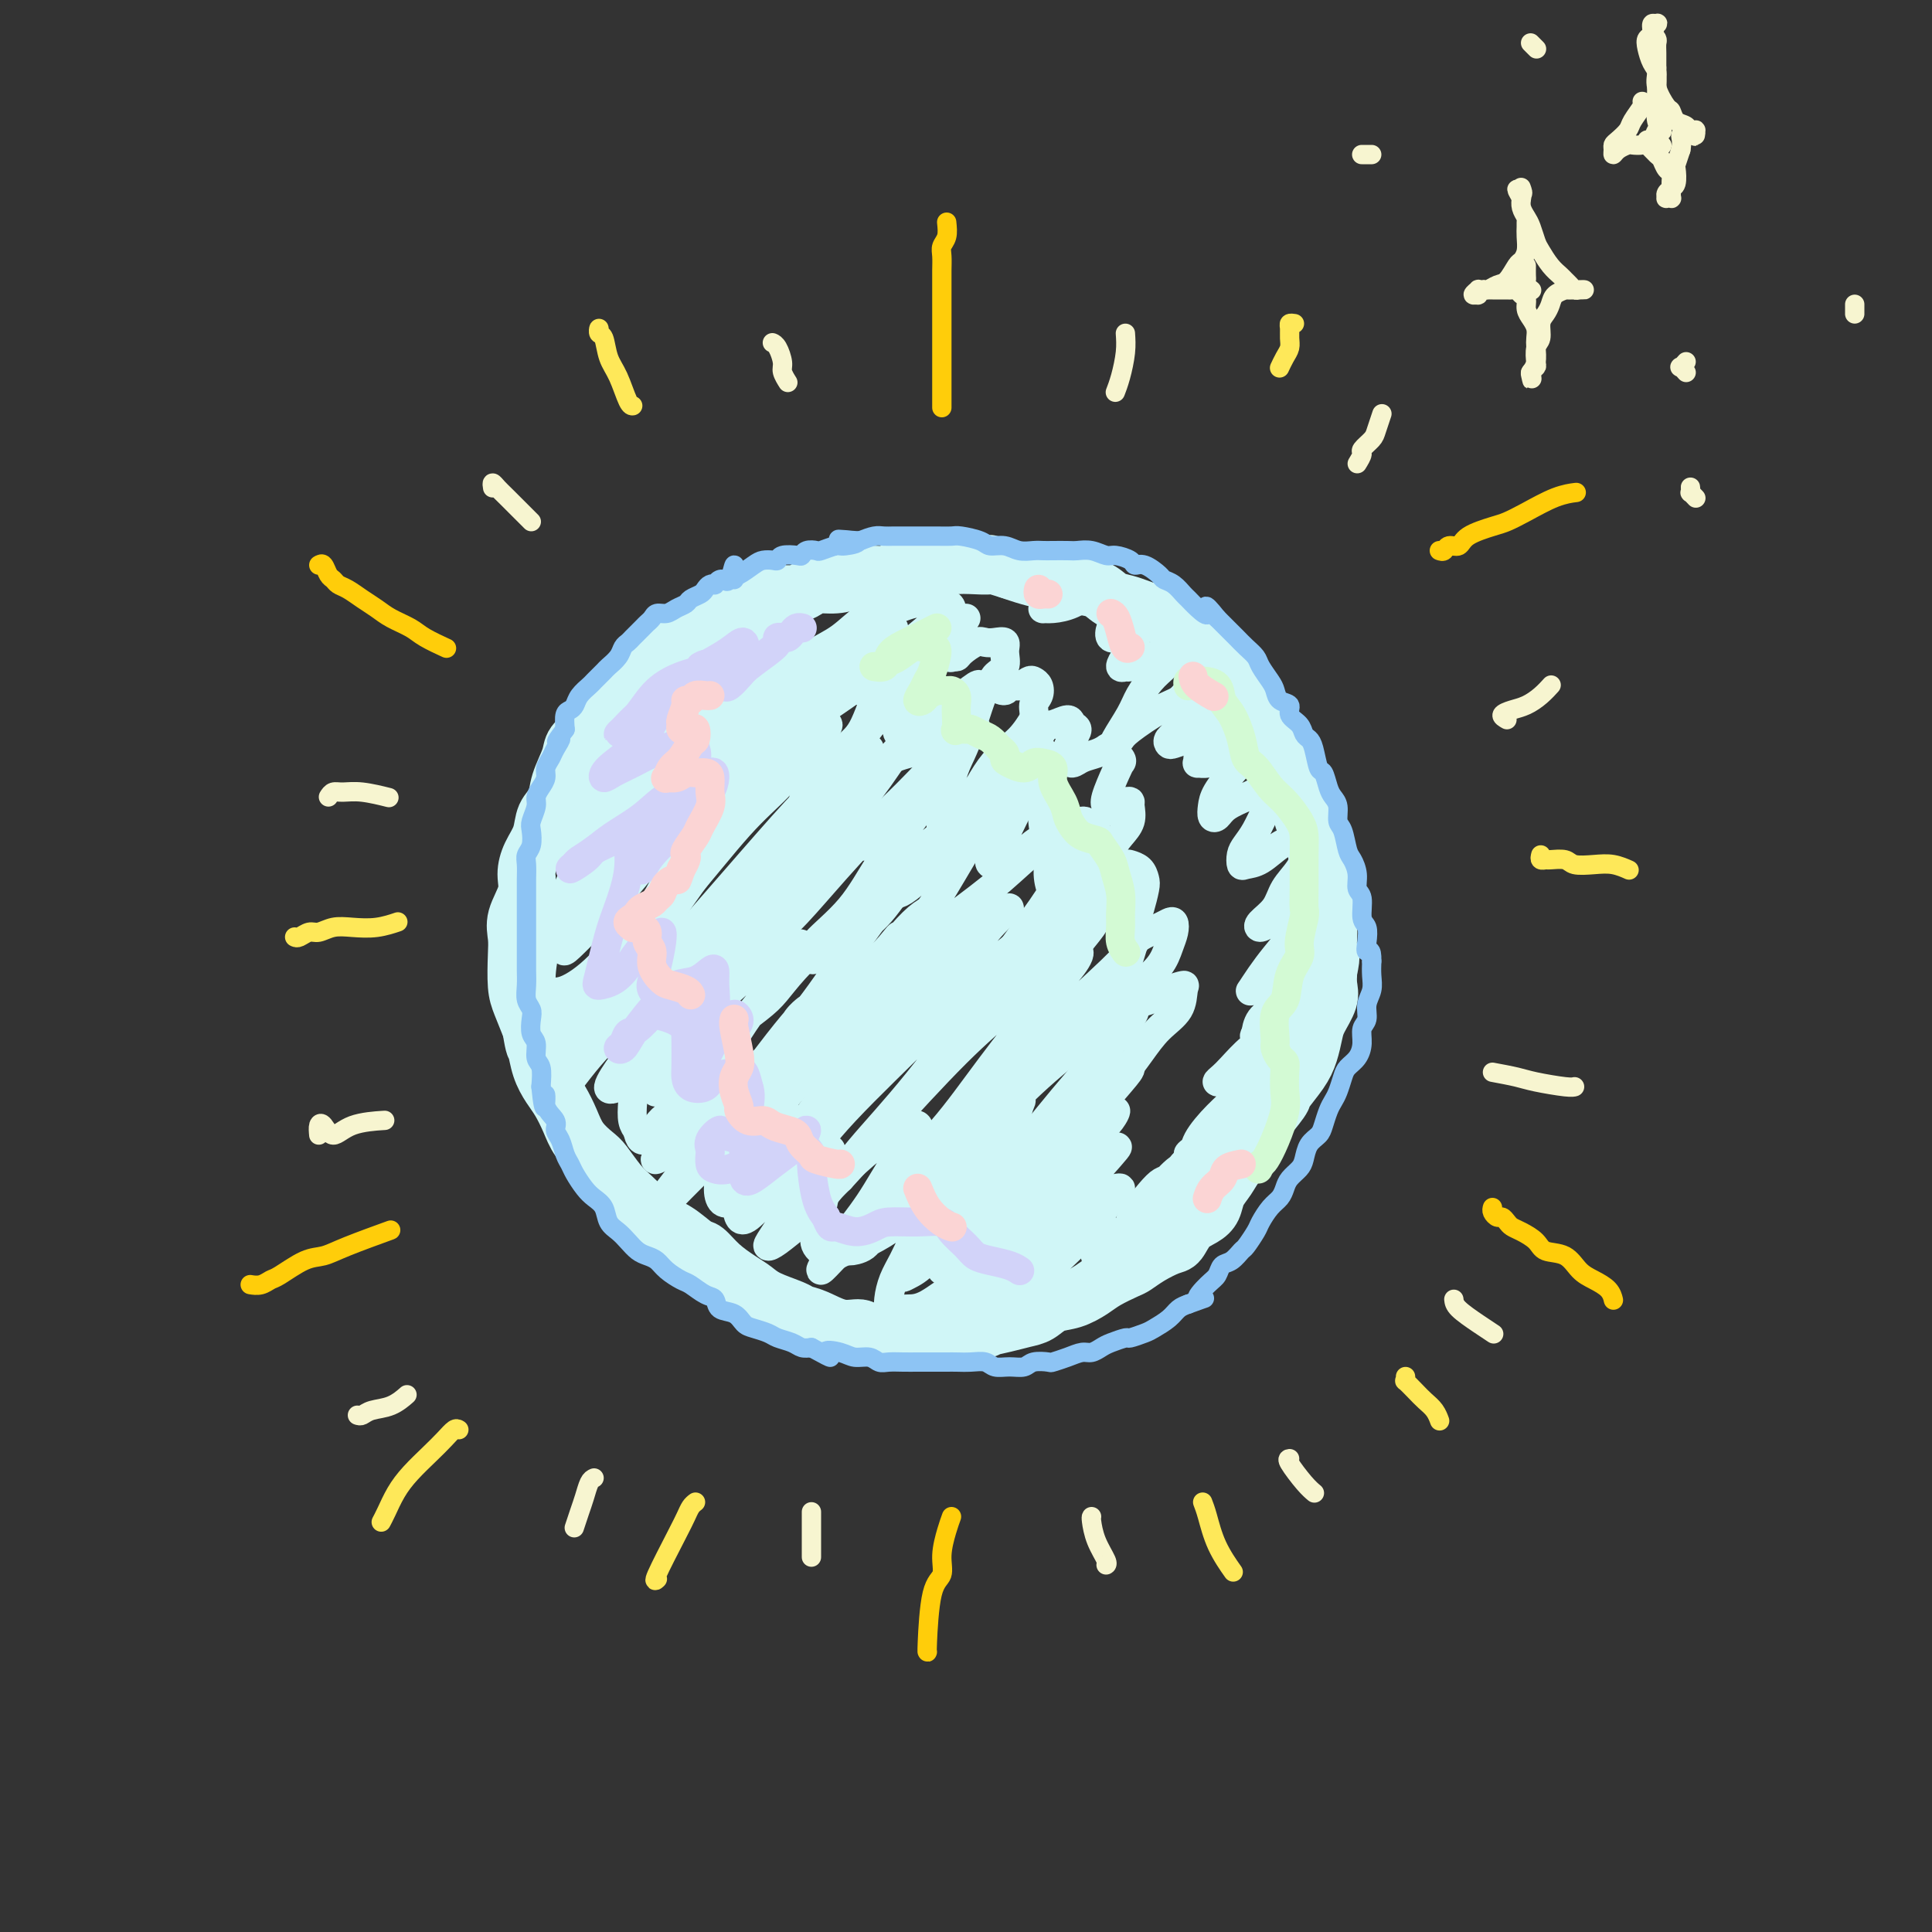 <svg viewBox='0 0 400 400' version='1.1' xmlns='http://www.w3.org/2000/svg' xmlns:xlink='http://www.w3.org/1999/xlink'><rect x="0" y="0" width="400" height="400" fill="#333333" stroke="none"/><g fill='none' stroke='#D0F6F7' stroke-width='12' stroke-linecap='round' stroke-linejoin='round'><path d='M156,124c-0.222,0.032 -0.445,0.064 -1,0c-0.555,-0.064 -1.444,-0.224 -2,0c-0.556,0.224 -0.780,0.833 -1,1c-0.220,0.167 -0.437,-0.107 -1,0c-0.563,0.107 -1.473,0.595 -2,1c-0.527,0.405 -0.672,0.726 -1,1c-0.328,0.274 -0.840,0.500 -2,1c-1.160,0.500 -2.969,1.275 -4,2c-1.031,0.725 -1.285,1.400 -2,2c-0.715,0.600 -1.890,1.126 -3,2c-1.110,0.874 -2.156,2.096 -3,3c-0.844,0.904 -1.485,1.491 -2,2c-0.515,0.509 -0.905,0.941 -2,2c-1.095,1.059 -2.894,2.746 -4,4c-1.106,1.254 -1.519,2.074 -2,3c-0.481,0.926 -1.031,1.956 -2,3c-0.969,1.044 -2.358,2.102 -3,3c-0.642,0.898 -0.538,1.636 -1,3c-0.462,1.364 -1.489,3.354 -2,5c-0.511,1.646 -0.505,2.947 -1,4c-0.495,1.053 -1.490,1.859 -2,3c-0.510,1.141 -0.537,2.619 -1,4c-0.463,1.381 -1.364,2.666 -2,4c-0.636,1.334 -1.007,2.717 -1,4c0.007,1.283 0.394,2.465 0,4c-0.394,1.535 -1.567,3.424 -2,5c-0.433,1.576 -0.124,2.839 0,4c0.124,1.161 0.064,2.218 0,4c-0.064,1.782 -0.133,4.287 0,6c0.133,1.713 0.466,2.632 1,4c0.534,1.368 1.267,3.184 2,5'/><path d='M110,213c0.656,4.277 0.795,3.469 1,4c0.205,0.531 0.477,2.399 1,4c0.523,1.601 1.299,2.933 2,4c0.701,1.067 1.328,1.870 2,3c0.672,1.130 1.390,2.589 2,4c0.610,1.411 1.110,2.775 2,4c0.890,1.225 2.168,2.310 3,3c0.832,0.690 1.219,0.986 2,2c0.781,1.014 1.958,2.746 3,4c1.042,1.254 1.949,2.032 3,3c1.051,0.968 2.245,2.128 3,3c0.755,0.872 1.072,1.458 2,2c0.928,0.542 2.468,1.041 4,2c1.532,0.959 3.057,2.378 4,3c0.943,0.622 1.303,0.445 2,1c0.697,0.555 1.731,1.840 3,3c1.269,1.160 2.773,2.195 4,3c1.227,0.805 2.178,1.380 3,2c0.822,0.620 1.514,1.284 3,2c1.486,0.716 3.767,1.483 5,2c1.233,0.517 1.418,0.783 2,1c0.582,0.217 1.562,0.384 3,1c1.438,0.616 3.335,1.682 5,2c1.665,0.318 3.097,-0.111 4,0c0.903,0.111 1.276,0.762 2,1c0.724,0.238 1.800,0.065 3,0c1.200,-0.065 2.526,-0.020 4,0c1.474,0.020 3.096,0.016 4,0c0.904,-0.016 1.090,-0.043 2,0c0.910,0.043 2.546,0.155 4,0c1.454,-0.155 2.727,-0.578 4,-1'/><path d='M201,275c4.668,0.047 2.839,0.163 3,0c0.161,-0.163 2.314,-0.606 4,-1c1.686,-0.394 2.906,-0.738 4,-1c1.094,-0.262 2.062,-0.440 3,-1c0.938,-0.560 1.844,-1.502 3,-2c1.156,-0.498 2.560,-0.552 4,-1c1.440,-0.448 2.915,-1.288 4,-2c1.085,-0.712 1.778,-1.294 3,-2c1.222,-0.706 2.971,-1.535 4,-2c1.029,-0.465 1.339,-0.565 2,-1c0.661,-0.435 1.675,-1.205 3,-2c1.325,-0.795 2.961,-1.616 4,-2c1.039,-0.384 1.482,-0.333 2,-1c0.518,-0.667 1.112,-2.054 2,-3c0.888,-0.946 2.072,-1.451 3,-2c0.928,-0.549 1.600,-1.143 2,-2c0.400,-0.857 0.527,-1.976 1,-3c0.473,-1.024 1.293,-1.951 2,-3c0.707,-1.049 1.300,-2.218 2,-3c0.700,-0.782 1.505,-1.177 2,-2c0.495,-0.823 0.678,-2.075 1,-3c0.322,-0.925 0.783,-1.524 2,-3c1.217,-1.476 3.191,-3.830 4,-5c0.809,-1.170 0.453,-1.155 1,-2c0.547,-0.845 1.996,-2.551 3,-4c1.004,-1.449 1.561,-2.642 2,-4c0.439,-1.358 0.758,-2.880 1,-4c0.242,-1.120 0.405,-1.836 1,-3c0.595,-1.164 1.622,-2.775 2,-4c0.378,-1.225 0.108,-2.064 0,-3c-0.108,-0.936 -0.054,-1.968 0,-3'/><path d='M275,201c0.927,-4.023 0.246,-3.580 0,-4c-0.246,-0.420 -0.055,-1.703 0,-3c0.055,-1.297 -0.026,-2.608 0,-4c0.026,-1.392 0.158,-2.865 0,-4c-0.158,-1.135 -0.604,-1.933 -1,-3c-0.396,-1.067 -0.740,-2.404 -1,-4c-0.260,-1.596 -0.436,-3.451 -1,-5c-0.564,-1.549 -1.516,-2.791 -2,-4c-0.484,-1.209 -0.500,-2.386 -1,-4c-0.500,-1.614 -1.484,-3.667 -2,-5c-0.516,-1.333 -0.564,-1.947 -1,-3c-0.436,-1.053 -1.261,-2.546 -2,-4c-0.739,-1.454 -1.393,-2.867 -2,-4c-0.607,-1.133 -1.169,-1.984 -2,-3c-0.831,-1.016 -1.932,-2.197 -2,-3c-0.068,-0.803 0.895,-1.229 0,-2c-0.895,-0.771 -3.650,-1.888 -5,-3c-1.350,-1.112 -1.295,-2.220 -2,-3c-0.705,-0.780 -2.170,-1.231 -3,-2c-0.830,-0.769 -1.026,-1.855 -2,-3c-0.974,-1.145 -2.725,-2.347 -4,-3c-1.275,-0.653 -2.072,-0.756 -3,-1c-0.928,-0.244 -1.987,-0.628 -3,-1c-1.013,-0.372 -1.980,-0.731 -3,-1c-1.020,-0.269 -2.092,-0.450 -3,-1c-0.908,-0.550 -1.653,-1.471 -3,-2c-1.347,-0.529 -3.295,-0.667 -5,-1c-1.705,-0.333 -3.168,-0.863 -4,-1c-0.832,-0.137 -1.032,0.117 -2,0c-0.968,-0.117 -2.705,-0.605 -4,-1c-1.295,-0.395 -2.147,-0.698 -3,-1'/><path d='M209,118c-5.798,-1.774 -3.792,-1.208 -4,-1c-0.208,0.208 -2.629,0.058 -4,0c-1.371,-0.058 -1.693,-0.026 -3,0c-1.307,0.026 -3.599,0.045 -5,0c-1.401,-0.045 -1.911,-0.153 -3,0c-1.089,0.153 -2.759,0.567 -4,1c-1.241,0.433 -2.055,0.886 -3,1c-0.945,0.114 -2.020,-0.110 -3,0c-0.980,0.110 -1.864,0.555 -3,1c-1.136,0.445 -2.525,0.889 -4,1c-1.475,0.111 -3.036,-0.111 -4,0c-0.964,0.111 -1.332,0.554 -2,1c-0.668,0.446 -1.635,0.893 -3,1c-1.365,0.107 -3.126,-0.128 -4,0c-0.874,0.128 -0.860,0.618 -2,1c-1.140,0.382 -3.432,0.657 -5,1c-1.568,0.343 -2.410,0.754 -3,1c-0.590,0.246 -0.926,0.325 -2,1c-1.074,0.675 -2.886,1.944 -4,3c-1.114,1.056 -1.531,1.900 -3,3c-1.469,1.100 -3.991,2.457 -5,3c-1.009,0.543 -0.504,0.271 0,0'/></g>
<g fill='none' stroke='#D0F6F7' stroke-width='6' stroke-linecap='round' stroke-linejoin='round'><path d='M145,140c-0.042,0.223 -0.084,0.446 -1,1c-0.916,0.554 -2.708,1.440 -4,2c-1.292,0.560 -2.086,0.796 -3,2c-0.914,1.204 -1.947,3.376 -3,5c-1.053,1.624 -2.125,2.699 -3,4c-0.875,1.301 -1.555,2.826 -3,5c-1.445,2.174 -3.657,4.995 -5,7c-1.343,2.005 -1.816,3.192 -2,4c-0.184,0.808 -0.078,1.235 0,2c0.078,0.765 0.130,1.866 0,2c-0.130,0.134 -0.441,-0.700 0,-1c0.441,-0.300 1.634,-0.068 3,-1c1.366,-0.932 2.907,-3.030 4,-5c1.093,-1.970 1.740,-3.813 3,-6c1.260,-2.187 3.132,-4.717 5,-7c1.868,-2.283 3.731,-4.319 5,-6c1.269,-1.681 1.942,-3.006 3,-4c1.058,-0.994 2.500,-1.655 3,-2c0.500,-0.345 0.059,-0.373 0,0c-0.059,0.373 0.263,1.146 0,2c-0.263,0.854 -1.111,1.789 -3,4c-1.889,2.211 -4.820,5.697 -7,9c-2.180,3.303 -3.608,6.424 -5,9c-1.392,2.576 -2.749,4.606 -5,8c-2.251,3.394 -5.395,8.151 -7,11c-1.605,2.849 -1.669,3.791 -2,5c-0.331,1.209 -0.928,2.686 -1,3c-0.072,0.314 0.383,-0.534 1,-1c0.617,-0.466 1.397,-0.548 3,-2c1.603,-1.452 4.029,-4.272 6,-7c1.971,-2.728 3.485,-5.364 5,-8'/><path d='M132,175c2.960,-4.065 2.859,-5.226 5,-8c2.141,-2.774 6.523,-7.161 9,-10c2.477,-2.839 3.049,-4.129 4,-6c0.951,-1.871 2.280,-4.323 3,-6c0.720,-1.677 0.831,-2.581 1,-3c0.169,-0.419 0.397,-0.355 0,0c-0.397,0.355 -1.419,1.001 -3,3c-1.581,1.999 -3.721,5.353 -6,8c-2.279,2.647 -4.697,4.588 -7,7c-2.303,2.412 -4.489,5.294 -7,8c-2.511,2.706 -5.345,5.234 -7,7c-1.655,1.766 -2.131,2.769 -3,3c-0.869,0.231 -2.131,-0.309 -2,-1c0.131,-0.691 1.656,-1.533 3,-3c1.344,-1.467 2.505,-3.559 4,-6c1.495,-2.441 3.322,-5.231 6,-9c2.678,-3.769 6.208,-8.515 9,-12c2.792,-3.485 4.845,-5.707 7,-8c2.155,-2.293 4.410,-4.655 7,-7c2.590,-2.345 5.513,-4.672 7,-6c1.487,-1.328 1.538,-1.655 2,-2c0.462,-0.345 1.334,-0.706 1,0c-0.334,0.706 -1.874,2.481 -3,4c-1.126,1.519 -1.838,2.784 -4,5c-2.162,2.216 -5.773,5.382 -8,8c-2.227,2.618 -3.068,4.686 -5,7c-1.932,2.314 -4.954,4.874 -7,7c-2.046,2.126 -3.115,3.817 -4,5c-0.885,1.183 -1.584,1.857 -2,2c-0.416,0.143 -0.547,-0.245 0,-1c0.547,-0.755 1.774,-1.878 3,-3'/><path d='M135,158c1.551,-1.259 3.928,-2.406 6,-4c2.072,-1.594 3.841,-3.635 6,-6c2.159,-2.365 4.710,-5.055 7,-7c2.290,-1.945 4.318,-3.145 6,-4c1.682,-0.855 3.016,-1.363 4,-2c0.984,-0.637 1.616,-1.402 2,-1c0.384,0.402 0.519,1.972 0,3c-0.519,1.028 -1.693,1.515 -4,4c-2.307,2.485 -5.749,6.969 -8,10c-2.251,3.031 -3.312,4.608 -6,8c-2.688,3.392 -7.002,8.600 -10,12c-2.998,3.400 -4.679,4.993 -6,7c-1.321,2.007 -2.281,4.430 -3,6c-0.719,1.570 -1.199,2.288 -1,2c0.199,-0.288 1.075,-1.584 2,-3c0.925,-1.416 1.900,-2.954 4,-6c2.100,-3.046 5.326,-7.599 8,-11c2.674,-3.401 4.797,-5.649 7,-8c2.203,-2.351 4.485,-4.806 7,-8c2.515,-3.194 5.263,-7.126 7,-9c1.737,-1.874 2.462,-1.688 3,-2c0.538,-0.312 0.887,-1.122 0,-1c-0.887,0.122 -3.011,1.176 -5,3c-1.989,1.824 -3.844,4.417 -6,7c-2.156,2.583 -4.613,5.155 -8,9c-3.387,3.845 -7.702,8.964 -11,13c-3.298,4.036 -5.577,6.990 -8,10c-2.423,3.010 -4.990,6.075 -7,9c-2.010,2.925 -3.464,5.711 -4,7c-0.536,1.289 -0.153,1.083 1,0c1.153,-1.083 3.077,-3.041 5,-5'/><path d='M123,191c2.303,-2.286 5.060,-5.500 8,-9c2.940,-3.500 6.062,-7.285 9,-11c2.938,-3.715 5.691,-7.359 10,-12c4.309,-4.641 10.175,-10.277 14,-14c3.825,-3.723 5.610,-5.533 8,-8c2.390,-2.467 5.385,-5.592 7,-7c1.615,-1.408 1.850,-1.099 2,-1c0.150,0.099 0.214,-0.013 0,1c-0.214,1.013 -0.705,3.151 -2,5c-1.295,1.849 -3.393,3.411 -5,5c-1.607,1.589 -2.721,3.206 -4,5c-1.279,1.794 -2.722,3.765 -4,5c-1.278,1.235 -2.390,1.735 -3,2c-0.610,0.265 -0.718,0.297 -1,0c-0.282,-0.297 -0.737,-0.922 -1,-2c-0.263,-1.078 -0.333,-2.608 0,-4c0.333,-1.392 1.068,-2.647 2,-4c0.932,-1.353 2.060,-2.805 3,-4c0.940,-1.195 1.693,-2.132 3,-3c1.307,-0.868 3.168,-1.668 5,-3c1.832,-1.332 3.636,-3.195 5,-4c1.364,-0.805 2.289,-0.552 4,-1c1.711,-0.448 4.208,-1.596 6,-2c1.792,-0.404 2.877,-0.064 4,0c1.123,0.064 2.282,-0.150 3,0c0.718,0.150 0.994,0.663 1,1c0.006,0.337 -0.258,0.499 -1,1c-0.742,0.501 -1.962,1.340 -4,3c-2.038,1.660 -4.895,4.139 -7,6c-2.105,1.861 -3.459,3.103 -6,5c-2.541,1.897 -6.271,4.448 -10,7'/><path d='M169,148c-6.305,5.284 -8.566,6.993 -11,9c-2.434,2.007 -5.039,4.311 -7,6c-1.961,1.689 -3.278,2.762 -4,4c-0.722,1.238 -0.849,2.639 -1,3c-0.151,0.361 -0.326,-0.319 0,-1c0.326,-0.681 1.152,-1.363 3,-3c1.848,-1.637 4.719,-4.228 7,-6c2.281,-1.772 3.974,-2.724 6,-4c2.026,-1.276 4.386,-2.874 6,-4c1.614,-1.126 2.482,-1.779 3,-2c0.518,-0.221 0.686,-0.010 0,1c-0.686,1.010 -2.226,2.821 -4,5c-1.774,2.179 -3.784,4.728 -6,7c-2.216,2.272 -4.640,4.267 -8,8c-3.360,3.733 -7.656,9.202 -11,13c-3.344,3.798 -5.737,5.924 -8,8c-2.263,2.076 -4.395,4.103 -6,6c-1.605,1.897 -2.682,3.663 -3,4c-0.318,0.337 0.123,-0.756 1,-2c0.877,-1.244 2.190,-2.641 4,-5c1.810,-2.359 4.117,-5.682 6,-9c1.883,-3.318 3.343,-6.632 5,-9c1.657,-2.368 3.512,-3.789 5,-6c1.488,-2.211 2.608,-5.212 3,-7c0.392,-1.788 0.054,-2.363 0,-3c-0.054,-0.637 0.174,-1.337 -1,-1c-1.174,0.337 -3.751,1.712 -6,3c-2.249,1.288 -4.170,2.490 -6,4c-1.830,1.510 -3.570,3.330 -6,6c-2.430,2.670 -5.552,6.192 -8,9c-2.448,2.808 -4.224,4.904 -6,7'/><path d='M116,189c-4.164,4.646 -4.573,5.260 -5,6c-0.427,0.740 -0.871,1.604 -1,2c-0.129,0.396 0.059,0.323 1,-1c0.941,-1.323 2.637,-3.895 4,-6c1.363,-2.105 2.394,-3.744 4,-6c1.606,-2.256 3.788,-5.130 6,-8c2.212,-2.870 4.454,-5.738 6,-8c1.546,-2.262 2.395,-3.919 3,-5c0.605,-1.081 0.966,-1.587 1,-2c0.034,-0.413 -0.258,-0.731 -1,0c-0.742,0.731 -1.932,2.513 -3,4c-1.068,1.487 -2.013,2.678 -4,5c-1.987,2.322 -5.014,5.774 -7,9c-1.986,3.226 -2.929,6.227 -4,9c-1.071,2.773 -2.270,5.320 -3,8c-0.730,2.680 -0.990,5.495 -1,7c-0.010,1.505 0.231,1.701 1,2c0.769,0.299 2.065,0.701 4,0c1.935,-0.701 4.509,-2.507 7,-5c2.491,-2.493 4.899,-5.675 7,-8c2.101,-2.325 3.895,-3.795 7,-7c3.105,-3.205 7.522,-8.146 10,-11c2.478,-2.854 3.019,-3.623 4,-5c0.981,-1.377 2.403,-3.363 3,-4c0.597,-0.637 0.368,0.073 0,1c-0.368,0.927 -0.877,2.069 -3,5c-2.123,2.931 -5.862,7.650 -9,12c-3.138,4.350 -5.676,8.331 -8,12c-2.324,3.669 -4.433,7.026 -7,11c-2.567,3.974 -5.590,8.564 -7,11c-1.410,2.436 -1.205,2.718 -1,3'/><path d='M120,220c-5.577,8.916 -2.021,3.707 1,0c3.021,-3.707 5.505,-5.912 8,-9c2.495,-3.088 5.001,-7.061 8,-11c2.999,-3.939 6.493,-7.846 11,-13c4.507,-5.154 10.028,-11.557 14,-16c3.972,-4.443 6.396,-6.927 9,-9c2.604,-2.073 5.387,-3.736 7,-5c1.613,-1.264 2.057,-2.131 2,-2c-0.057,0.131 -0.614,1.259 -2,3c-1.386,1.741 -3.600,4.096 -7,8c-3.400,3.904 -7.984,9.357 -12,14c-4.016,4.643 -7.464,8.477 -10,12c-2.536,3.523 -4.162,6.736 -6,9c-1.838,2.264 -3.890,3.578 -4,4c-0.110,0.422 1.720,-0.048 3,-1c1.280,-0.952 2.010,-2.386 5,-6c2.990,-3.614 8.241,-9.408 12,-14c3.759,-4.592 6.026,-7.982 9,-11c2.974,-3.018 6.654,-5.665 10,-9c3.346,-3.335 6.358,-7.358 8,-9c1.642,-1.642 1.914,-0.905 2,-1c0.086,-0.095 -0.014,-1.024 -1,0c-0.986,1.024 -2.859,4.001 -5,7c-2.141,2.999 -4.549,6.018 -7,9c-2.451,2.982 -4.945,5.925 -8,10c-3.055,4.075 -6.671,9.281 -9,12c-2.329,2.719 -3.370,2.949 -3,3c0.370,0.051 2.151,-0.079 4,-1c1.849,-0.921 3.767,-2.633 6,-5c2.233,-2.367 4.781,-5.391 8,-9c3.219,-3.609 7.110,-7.805 11,-12'/><path d='M184,168c6.209,-5.960 7.233,-7.359 9,-9c1.767,-1.641 4.278,-3.523 6,-5c1.722,-1.477 2.657,-2.550 3,-3c0.343,-0.450 0.096,-0.276 -1,1c-1.096,1.276 -3.040,3.656 -5,6c-1.960,2.344 -3.937,4.653 -6,7c-2.063,2.347 -4.213,4.732 -6,6c-1.787,1.268 -3.212,1.418 -4,2c-0.788,0.582 -0.939,1.595 -1,2c-0.061,0.405 -0.030,0.203 0,0'/><path d='M191,141c-0.179,-0.024 -0.359,-0.049 -1,0c-0.641,0.049 -1.744,0.171 -3,1c-1.256,0.829 -2.665,2.364 -4,4c-1.335,1.636 -2.596,3.374 -4,5c-1.404,1.626 -2.950,3.141 -5,5c-2.050,1.859 -4.604,4.061 -6,6c-1.396,1.939 -1.634,3.615 -2,5c-0.366,1.385 -0.859,2.481 -1,3c-0.141,0.519 0.071,0.463 1,0c0.929,-0.463 2.575,-1.332 5,-3c2.425,-1.668 5.627,-4.136 8,-6c2.373,-1.864 3.916,-3.123 6,-4c2.084,-0.877 4.709,-1.370 7,-2c2.291,-0.630 4.249,-1.397 5,-1c0.751,0.397 0.294,1.958 0,3c-0.294,1.042 -0.426,1.563 -2,4c-1.574,2.437 -4.590,6.789 -7,10c-2.410,3.211 -4.215,5.282 -6,8c-1.785,2.718 -3.550,6.081 -6,9c-2.450,2.919 -5.583,5.392 -7,7c-1.417,1.608 -1.117,2.352 -1,3c0.117,0.648 0.051,1.201 1,0c0.949,-1.201 2.914,-4.155 5,-6c2.086,-1.845 4.294,-2.581 6,-4c1.706,-1.419 2.911,-3.523 5,-6c2.089,-2.477 5.062,-5.329 7,-7c1.938,-1.671 2.840,-2.160 3,-2c0.160,0.160 -0.421,0.971 -2,2c-1.579,1.029 -4.156,2.277 -6,4c-1.844,1.723 -2.955,3.921 -6,7c-3.045,3.079 -8.022,7.040 -13,11'/><path d='M168,197c-5.738,5.631 -6.582,7.707 -9,10c-2.418,2.293 -6.410,4.802 -10,8c-3.590,3.198 -6.779,7.083 -9,9c-2.221,1.917 -3.473,1.864 -4,2c-0.527,0.136 -0.328,0.459 1,-1c1.328,-1.459 3.786,-4.702 6,-8c2.214,-3.298 4.185,-6.652 6,-10c1.815,-3.348 3.473,-6.690 6,-10c2.527,-3.310 5.923,-6.587 8,-9c2.077,-2.413 2.835,-3.962 3,-5c0.165,-1.038 -0.261,-1.567 -1,-1c-0.739,0.567 -1.789,2.229 -4,4c-2.211,1.771 -5.582,3.652 -8,6c-2.418,2.348 -3.882,5.162 -7,9c-3.118,3.838 -7.889,8.698 -11,12c-3.111,3.302 -4.561,5.046 -6,7c-1.439,1.954 -2.865,4.117 -3,5c-0.135,0.883 1.023,0.485 2,0c0.977,-0.485 1.775,-1.059 4,-3c2.225,-1.941 5.879,-5.251 9,-8c3.121,-2.749 5.711,-4.938 8,-7c2.289,-2.062 4.277,-3.996 7,-6c2.723,-2.004 6.179,-4.079 8,-5c1.821,-0.921 2.005,-0.688 2,0c-0.005,0.688 -0.201,1.830 -2,4c-1.799,2.170 -5.203,5.368 -8,9c-2.797,3.632 -4.987,7.700 -7,11c-2.013,3.300 -3.849,5.833 -6,9c-2.151,3.167 -4.618,6.968 -6,9c-1.382,2.032 -1.681,2.295 -1,2c0.681,-0.295 2.340,-1.147 4,-2'/><path d='M140,238c2.072,-1.617 5.752,-5.658 9,-9c3.248,-3.342 6.063,-5.985 9,-9c2.937,-3.015 5.995,-6.403 10,-10c4.005,-3.597 8.956,-7.403 12,-10c3.044,-2.597 4.179,-3.984 5,-5c0.821,-1.016 1.326,-1.660 1,-1c-0.326,0.660 -1.485,2.625 -3,5c-1.515,2.375 -3.386,5.161 -6,8c-2.614,2.839 -5.972,5.731 -9,9c-3.028,3.269 -5.726,6.915 -9,11c-3.274,4.085 -7.124,8.610 -9,11c-1.876,2.390 -1.779,2.646 -1,2c0.779,-0.646 2.240,-2.195 4,-4c1.760,-1.805 3.821,-3.868 7,-8c3.179,-4.132 7.478,-10.333 11,-15c3.522,-4.667 6.268,-7.800 9,-11c2.732,-3.200 5.448,-6.468 8,-9c2.552,-2.532 4.938,-4.328 6,-5c1.062,-0.672 0.801,-0.219 0,0c-0.801,0.219 -2.142,0.203 -5,3c-2.858,2.797 -7.233,8.407 -11,13c-3.767,4.593 -6.927,8.169 -10,12c-3.073,3.831 -6.059,7.915 -9,12c-2.941,4.085 -5.839,8.169 -7,10c-1.161,1.831 -0.587,1.408 0,1c0.587,-0.408 1.186,-0.800 4,-4c2.814,-3.200 7.842,-9.208 12,-14c4.158,-4.792 7.444,-8.367 12,-13c4.556,-4.633 10.380,-10.324 14,-14c3.620,-3.676 5.034,-5.336 6,-6c0.966,-0.664 1.483,-0.332 2,0'/><path d='M202,188c6.912,-7.308 1.190,-2.077 -3,3c-4.190,5.077 -6.850,10.002 -10,14c-3.150,3.998 -6.792,7.071 -11,12c-4.208,4.929 -8.984,11.716 -12,16c-3.016,4.284 -4.274,6.065 -5,7c-0.726,0.935 -0.920,1.026 0,0c0.920,-1.026 2.954,-3.167 5,-6c2.046,-2.833 4.103,-6.359 8,-11c3.897,-4.641 9.634,-10.399 14,-15c4.366,-4.601 7.362,-8.045 10,-11c2.638,-2.955 4.917,-5.422 7,-7c2.083,-1.578 3.969,-2.267 4,-2c0.031,0.267 -1.795,1.489 -4,4c-2.205,2.511 -4.790,6.312 -8,10c-3.210,3.688 -7.047,7.264 -12,13c-4.953,5.736 -11.024,13.633 -15,19c-3.976,5.367 -5.857,8.206 -7,10c-1.143,1.794 -1.550,2.545 -1,2c0.550,-0.545 2.055,-2.385 4,-5c1.945,-2.615 4.329,-6.004 9,-11c4.671,-4.996 11.629,-11.598 17,-17c5.371,-5.402 9.156,-9.602 13,-13c3.844,-3.398 7.748,-5.993 10,-8c2.252,-2.007 2.853,-3.426 3,-3c0.147,0.426 -0.158,2.698 -2,5c-1.842,2.302 -5.219,4.635 -10,10c-4.781,5.365 -10.966,13.764 -16,20c-5.034,6.236 -8.916,10.311 -12,14c-3.084,3.689 -5.369,6.993 -7,9c-1.631,2.007 -2.609,2.716 -2,2c0.609,-0.716 2.804,-2.858 5,-5'/><path d='M174,244c2.053,-2.205 4.684,-5.217 9,-10c4.316,-4.783 10.315,-11.337 15,-16c4.685,-4.663 8.054,-7.434 11,-10c2.946,-2.566 5.467,-4.926 8,-7c2.533,-2.074 5.077,-3.861 6,-4c0.923,-0.139 0.223,1.371 -1,3c-1.223,1.629 -2.970,3.378 -6,7c-3.030,3.622 -7.344,9.117 -11,14c-3.656,4.883 -6.653,9.155 -10,13c-3.347,3.845 -7.045,7.262 -9,10c-1.955,2.738 -2.166,4.795 -2,5c0.166,0.205 0.709,-1.443 2,-3c1.291,-1.557 3.331,-3.025 7,-7c3.669,-3.975 8.967,-10.458 13,-15c4.033,-4.542 6.799,-7.144 11,-11c4.201,-3.856 9.836,-8.965 13,-12c3.164,-3.035 3.858,-3.994 4,-4c0.142,-0.006 -0.269,0.943 -1,2c-0.731,1.057 -1.784,2.223 -5,6c-3.216,3.777 -8.597,10.164 -13,15c-4.403,4.836 -7.828,8.120 -12,13c-4.172,4.880 -9.089,11.357 -12,15c-2.911,3.643 -3.814,4.454 -4,5c-0.186,0.546 0.346,0.829 2,-1c1.654,-1.829 4.429,-5.770 7,-9c2.571,-3.230 4.938,-5.750 8,-9c3.062,-3.250 6.821,-7.232 11,-11c4.179,-3.768 8.779,-7.322 12,-10c3.221,-2.678 5.063,-4.479 6,-5c0.937,-0.521 0.968,0.240 1,1'/><path d='M234,209c2.568,-1.139 -0.513,3.014 -3,6c-2.487,2.986 -4.381,4.807 -8,9c-3.619,4.193 -8.962,10.760 -13,16c-4.038,5.240 -6.772,9.153 -9,12c-2.228,2.847 -3.950,4.626 -5,6c-1.050,1.374 -1.427,2.341 -1,2c0.427,-0.341 1.657,-1.990 3,-4c1.343,-2.010 2.799,-4.383 6,-8c3.201,-3.617 8.147,-8.480 12,-12c3.853,-3.520 6.613,-5.698 9,-8c2.387,-2.302 4.399,-4.728 6,-6c1.601,-1.272 2.789,-1.391 3,-1c0.211,0.391 -0.555,1.292 -2,3c-1.445,1.708 -3.568,4.223 -7,8c-3.432,3.777 -8.172,8.814 -12,13c-3.828,4.186 -6.743,7.519 -9,10c-2.257,2.481 -3.855,4.110 -5,6c-1.145,1.890 -1.835,4.040 -2,4c-0.165,-0.040 0.197,-2.271 1,-4c0.803,-1.729 2.047,-2.956 5,-6c2.953,-3.044 7.613,-7.906 11,-11c3.387,-3.094 5.499,-4.419 8,-6c2.501,-1.581 5.391,-3.419 7,-5c1.609,-1.581 1.937,-2.906 2,-3c0.063,-0.094 -0.140,1.043 -2,3c-1.860,1.957 -5.376,4.733 -8,8c-2.624,3.267 -4.355,7.025 -7,10c-2.645,2.975 -6.204,5.169 -9,8c-2.796,2.831 -4.830,6.301 -6,8c-1.170,1.699 -1.477,1.628 -1,1c0.477,-0.628 1.739,-1.814 3,-3'/><path d='M201,265c1.809,-1.817 5.332,-5.359 8,-8c2.668,-2.641 4.481,-4.379 7,-7c2.519,-2.621 5.745,-6.123 8,-8c2.255,-1.877 3.539,-2.127 5,-3c1.461,-0.873 3.099,-2.367 2,-1c-1.099,1.367 -4.934,5.594 -7,8c-2.066,2.406 -2.362,2.989 -4,5c-1.638,2.011 -4.616,5.449 -7,8c-2.384,2.551 -4.173,4.215 -6,6c-1.827,1.785 -3.690,3.690 -4,4c-0.310,0.310 0.934,-0.974 2,-2c1.066,-1.026 1.955,-1.792 4,-4c2.045,-2.208 5.246,-5.856 8,-8c2.754,-2.144 5.060,-2.784 7,-4c1.940,-1.216 3.513,-3.009 5,-4c1.487,-0.991 2.886,-1.182 3,-1c0.114,0.182 -1.059,0.736 -2,2c-0.941,1.264 -1.651,3.238 -4,6c-2.349,2.762 -6.337,6.313 -9,9c-2.663,2.687 -4.000,4.510 -5,6c-1.000,1.490 -1.665,2.645 -2,3c-0.335,0.355 -0.342,-0.092 0,-1c0.342,-0.908 1.033,-2.278 2,-4c0.967,-1.722 2.210,-3.796 4,-6c1.790,-2.204 4.126,-4.538 6,-6c1.874,-1.462 3.286,-2.052 4,-3c0.714,-0.948 0.731,-2.255 1,-3c0.269,-0.745 0.791,-0.927 1,-1c0.209,-0.073 0.104,-0.036 0,0'/><path d='M207,165c-0.766,0.374 -1.533,0.748 -2,1c-0.467,0.252 -0.635,0.382 -1,1c-0.365,0.618 -0.928,1.725 -2,3c-1.072,1.275 -2.654,2.719 -4,4c-1.346,1.281 -2.458,2.398 -4,4c-1.542,1.602 -3.515,3.689 -5,5c-1.485,1.311 -2.482,1.845 -3,2c-0.518,0.155 -0.558,-0.069 0,-1c0.558,-0.931 1.714,-2.568 3,-4c1.286,-1.432 2.701,-2.658 4,-4c1.299,-1.342 2.481,-2.798 4,-5c1.519,-2.202 3.375,-5.149 5,-7c1.625,-1.851 3.018,-2.605 4,-3c0.982,-0.395 1.554,-0.431 2,0c0.446,0.431 0.765,1.328 0,3c-0.765,1.672 -2.614,4.120 -4,6c-1.386,1.880 -2.310,3.192 -4,6c-1.690,2.808 -4.148,7.111 -6,10c-1.852,2.889 -3.100,4.365 -4,6c-0.900,1.635 -1.452,3.428 -1,4c0.452,0.572 1.910,-0.076 3,-1c1.090,-0.924 1.813,-2.122 4,-4c2.187,-1.878 5.837,-4.434 9,-7c3.163,-2.566 5.840,-5.140 8,-7c2.160,-1.860 3.804,-3.006 6,-4c2.196,-0.994 4.946,-1.837 6,-2c1.054,-0.163 0.414,0.354 0,1c-0.414,0.646 -0.600,1.422 -2,4c-1.400,2.578 -4.014,6.959 -6,10c-1.986,3.041 -3.342,4.742 -5,7c-1.658,2.258 -3.616,5.074 -5,7c-1.384,1.926 -2.192,2.963 -3,4'/><path d='M204,204c-3.407,5.191 -1.424,1.669 0,0c1.424,-1.669 2.287,-1.485 4,-3c1.713,-1.515 4.274,-4.730 6,-7c1.726,-2.270 2.616,-3.597 4,-5c1.384,-1.403 3.262,-2.884 5,-4c1.738,-1.116 3.335,-1.866 4,-2c0.665,-0.134 0.399,0.349 0,1c-0.399,0.651 -0.930,1.470 -2,3c-1.070,1.530 -2.678,3.773 -4,6c-1.322,2.227 -2.359,4.440 -4,7c-1.641,2.560 -3.885,5.467 -5,7c-1.115,1.533 -1.100,1.693 -1,2c0.100,0.307 0.286,0.763 1,0c0.714,-0.763 1.956,-2.743 3,-4c1.044,-1.257 1.890,-1.791 3,-3c1.110,-1.209 2.484,-3.095 4,-5c1.516,-1.905 3.175,-3.831 4,-5c0.825,-1.169 0.818,-1.583 1,-2c0.182,-0.417 0.554,-0.838 0,-1c-0.554,-0.162 -2.033,-0.065 -3,0c-0.967,0.065 -1.421,0.097 -2,0c-0.579,-0.097 -1.283,-0.324 -2,-1c-0.717,-0.676 -1.446,-1.801 -2,-3c-0.554,-1.199 -0.931,-2.470 -1,-4c-0.069,-1.530 0.172,-3.318 0,-5c-0.172,-1.682 -0.757,-3.258 -1,-5c-0.243,-1.742 -0.142,-3.649 0,-5c0.142,-1.351 0.327,-2.146 0,-3c-0.327,-0.854 -1.165,-1.768 -2,-2c-0.835,-0.232 -1.667,0.220 -3,1c-1.333,0.780 -3.166,1.890 -5,3'/><path d='M206,165c-2.239,1.114 -2.836,2.901 -4,4c-1.164,1.099 -2.894,1.512 -4,2c-1.106,0.488 -1.586,1.051 -2,1c-0.414,-0.051 -0.760,-0.717 -1,-1c-0.240,-0.283 -0.373,-0.183 0,-2c0.373,-1.817 1.254,-5.552 2,-8c0.746,-2.448 1.359,-3.608 2,-5c0.641,-1.392 1.310,-3.017 2,-5c0.690,-1.983 1.399,-4.324 2,-6c0.601,-1.676 1.093,-2.689 1,-3c-0.093,-0.311 -0.771,0.078 -1,0c-0.229,-0.078 -0.008,-0.623 -1,0c-0.992,0.623 -3.197,2.413 -5,4c-1.803,1.587 -3.206,2.970 -5,4c-1.794,1.030 -3.981,1.706 -5,2c-1.019,0.294 -0.871,0.205 -1,0c-0.129,-0.205 -0.535,-0.525 0,-2c0.535,-1.475 2.012,-4.105 3,-6c0.988,-1.895 1.486,-3.053 2,-4c0.514,-0.947 1.043,-1.681 2,-3c0.957,-1.319 2.341,-3.221 3,-4c0.659,-0.779 0.591,-0.434 0,0c-0.591,0.434 -1.706,0.957 -3,2c-1.294,1.043 -2.769,2.607 -4,4c-1.231,1.393 -2.219,2.616 -4,5c-1.781,2.384 -4.356,5.927 -6,8c-1.644,2.073 -2.358,2.674 -3,3c-0.642,0.326 -1.213,0.376 -1,0c0.213,-0.376 1.211,-1.178 2,-2c0.789,-0.822 1.368,-1.663 2,-3c0.632,-1.337 1.316,-3.168 2,-5'/><path d='M181,145c1.393,-2.637 2.377,-4.231 3,-5c0.623,-0.769 0.887,-0.715 1,-1c0.113,-0.285 0.075,-0.909 0,-1c-0.075,-0.091 -0.189,0.350 -1,1c-0.811,0.650 -2.320,1.507 -3,2c-0.680,0.493 -0.530,0.622 -1,1c-0.470,0.378 -1.559,1.007 -2,1c-0.441,-0.007 -0.235,-0.649 0,-1c0.235,-0.351 0.499,-0.411 1,-1c0.501,-0.589 1.238,-1.706 2,-3c0.762,-1.294 1.550,-2.763 2,-4c0.450,-1.237 0.563,-2.241 1,-3c0.437,-0.759 1.198,-1.273 1,-1c-0.198,0.273 -1.356,1.335 -2,2c-0.644,0.665 -0.775,0.935 -2,2c-1.225,1.065 -3.544,2.926 -5,4c-1.456,1.074 -2.050,1.360 -3,2c-0.950,0.640 -2.256,1.634 -3,2c-0.744,0.366 -0.927,0.105 -1,0c-0.073,-0.105 -0.037,-0.052 0,0'/><path d='M197,129c0.443,0.114 0.885,0.228 1,0c0.115,-0.228 -0.098,-0.797 0,-1c0.098,-0.203 0.507,-0.038 1,0c0.493,0.038 1.071,-0.049 1,0c-0.071,0.049 -0.790,0.233 -1,1c-0.210,0.767 0.091,2.115 0,3c-0.091,0.885 -0.573,1.307 -1,2c-0.427,0.693 -0.798,1.656 -1,2c-0.202,0.344 -0.234,0.068 0,0c0.234,-0.068 0.734,0.073 1,0c0.266,-0.073 0.300,-0.361 1,-1c0.700,-0.639 2.068,-1.630 3,-2c0.932,-0.370 1.429,-0.117 2,0c0.571,0.117 1.218,0.100 2,0c0.782,-0.100 1.700,-0.283 2,0c0.300,0.283 -0.018,1.033 0,2c0.018,0.967 0.371,2.150 0,3c-0.371,0.850 -1.467,1.367 -2,2c-0.533,0.633 -0.504,1.381 0,2c0.504,0.619 1.483,1.107 2,1c0.517,-0.107 0.573,-0.811 1,-1c0.427,-0.189 1.226,0.138 2,0c0.774,-0.138 1.524,-0.739 2,-1c0.476,-0.261 0.679,-0.180 1,0c0.321,0.180 0.759,0.460 1,1c0.241,0.540 0.285,1.339 0,2c-0.285,0.661 -0.897,1.183 -1,2c-0.103,0.817 0.304,1.929 0,3c-0.304,1.071 -1.319,2.102 -2,3c-0.681,0.898 -1.030,1.665 -1,2c0.030,0.335 0.437,0.239 1,0c0.563,-0.239 1.281,-0.619 2,-1'/><path d='M214,153c0.377,1.444 1.321,-0.945 2,-2c0.679,-1.055 1.093,-0.774 2,-1c0.907,-0.226 2.306,-0.959 3,-1c0.694,-0.041 0.683,0.608 1,1c0.317,0.392 0.963,0.526 1,1c0.037,0.474 -0.535,1.287 -1,2c-0.465,0.713 -0.823,1.327 -1,2c-0.177,0.673 -0.174,1.407 0,2c0.174,0.593 0.518,1.047 1,1c0.482,-0.047 1.103,-0.594 2,-1c0.897,-0.406 2.069,-0.670 3,-1c0.931,-0.330 1.621,-0.727 2,-1c0.379,-0.273 0.448,-0.424 1,0c0.552,0.424 1.588,1.423 2,2c0.412,0.577 0.202,0.733 0,1c-0.202,0.267 -0.394,0.647 -1,2c-0.606,1.353 -1.625,3.680 -2,5c-0.375,1.320 -0.104,1.632 0,2c0.104,0.368 0.042,0.792 0,1c-0.042,0.208 -0.064,0.201 0,0c0.064,-0.201 0.215,-0.595 1,-1c0.785,-0.405 2.205,-0.821 3,-1c0.795,-0.179 0.966,-0.120 1,0c0.034,0.120 -0.071,0.301 0,1c0.071,0.699 0.316,1.917 0,3c-0.316,1.083 -1.193,2.033 -2,3c-0.807,0.967 -1.545,1.953 -2,3c-0.455,1.047 -0.627,2.157 -1,3c-0.373,0.843 -0.947,1.419 -1,2c-0.053,0.581 0.413,1.166 1,1c0.587,-0.166 1.293,-1.083 2,-2'/><path d='M231,180c0.730,-0.527 1.555,-0.845 2,-1c0.445,-0.155 0.508,-0.148 1,0c0.492,0.148 1.411,0.437 2,1c0.589,0.563 0.848,1.401 1,2c0.152,0.599 0.197,0.959 0,2c-0.197,1.041 -0.638,2.763 -1,4c-0.362,1.237 -0.647,1.990 -1,3c-0.353,1.010 -0.775,2.278 -1,3c-0.225,0.722 -0.254,0.898 0,1c0.254,0.102 0.790,0.131 1,0c0.210,-0.131 0.096,-0.422 1,-1c0.904,-0.578 2.828,-1.443 4,-2c1.172,-0.557 1.592,-0.807 2,-1c0.408,-0.193 0.804,-0.330 1,0c0.196,0.330 0.192,1.127 0,2c-0.192,0.873 -0.574,1.822 -1,3c-0.426,1.178 -0.897,2.586 -2,4c-1.103,1.414 -2.837,2.836 -4,4c-1.163,1.164 -1.753,2.071 -2,3c-0.247,0.929 -0.150,1.881 0,2c0.150,0.119 0.352,-0.594 1,-1c0.648,-0.406 1.742,-0.503 3,-1c1.258,-0.497 2.679,-1.394 4,-2c1.321,-0.606 2.542,-0.922 3,-1c0.458,-0.078 0.153,0.083 0,1c-0.153,0.917 -0.153,2.589 -1,4c-0.847,1.411 -2.542,2.560 -4,4c-1.458,1.440 -2.679,3.169 -4,5c-1.321,1.831 -2.740,3.762 -4,5c-1.260,1.238 -2.360,1.782 -3,2c-0.640,0.218 -0.820,0.109 -1,0'/><path d='M228,225c-2.664,2.581 -0.825,-1.467 0,-4c0.825,-2.533 0.637,-3.552 1,-5c0.363,-1.448 1.276,-3.326 2,-6c0.724,-2.674 1.260,-6.144 2,-9c0.740,-2.856 1.684,-5.097 2,-7c0.316,-1.903 0.002,-3.469 0,-5c-0.002,-1.531 0.307,-3.026 0,-4c-0.307,-0.974 -1.231,-1.428 -2,-1c-0.769,0.428 -1.384,1.738 -3,3c-1.616,1.262 -4.235,2.476 -6,4c-1.765,1.524 -2.678,3.356 -4,5c-1.322,1.644 -3.053,3.099 -4,4c-0.947,0.901 -1.111,1.248 -1,1c0.111,-0.248 0.497,-1.093 1,-3c0.503,-1.907 1.123,-4.878 2,-7c0.877,-2.122 2.010,-3.397 3,-5c0.990,-1.603 1.838,-3.534 3,-6c1.162,-2.466 2.639,-5.469 3,-7c0.361,-1.531 -0.393,-1.592 -1,-2c-0.607,-0.408 -1.066,-1.163 -2,-1c-0.934,0.163 -2.342,1.242 -4,2c-1.658,0.758 -3.564,1.193 -5,2c-1.436,0.807 -2.401,1.986 -4,3c-1.599,1.014 -3.831,1.863 -5,2c-1.169,0.137 -1.276,-0.439 -1,-1c0.276,-0.561 0.933,-1.108 2,-3c1.067,-1.892 2.543,-5.128 4,-8c1.457,-2.872 2.896,-5.378 4,-7c1.104,-1.622 1.874,-2.360 2,-3c0.126,-0.640 -0.393,-1.183 -1,-1c-0.607,0.183 -1.304,1.091 -2,2'/><path d='M214,158c-1.394,0.916 -3.378,2.705 -6,5c-2.622,2.295 -5.883,5.096 -8,7c-2.117,1.904 -3.090,2.912 -4,4c-0.910,1.088 -1.759,2.256 -2,2c-0.241,-0.256 0.125,-1.937 1,-3c0.875,-1.063 2.261,-1.510 4,-4c1.739,-2.490 3.833,-7.025 6,-10c2.167,-2.975 4.408,-4.392 6,-6c1.592,-1.608 2.536,-3.407 3,-4c0.464,-0.593 0.447,0.019 0,1c-0.447,0.981 -1.323,2.330 -3,4c-1.677,1.670 -4.156,3.662 -7,7c-2.844,3.338 -6.053,8.023 -9,12c-2.947,3.977 -5.633,7.246 -8,10c-2.367,2.754 -4.417,4.993 -6,7c-1.583,2.007 -2.701,3.782 -3,4c-0.299,0.218 0.219,-1.121 1,-2c0.781,-0.879 1.825,-1.300 4,-4c2.175,-2.700 5.480,-7.681 8,-11c2.520,-3.319 4.256,-4.977 6,-7c1.744,-2.023 3.496,-4.410 4,-5c0.504,-0.590 -0.241,0.616 -1,2c-0.759,1.384 -1.533,2.947 -5,7c-3.467,4.053 -9.626,10.597 -14,16c-4.374,5.403 -6.962,9.667 -10,14c-3.038,4.333 -6.527,8.737 -10,13c-3.473,4.263 -6.931,8.385 -9,11c-2.069,2.615 -2.751,3.721 -3,4c-0.249,0.279 -0.067,-0.271 1,-2c1.067,-1.729 3.019,-4.637 5,-7c1.981,-2.363 3.990,-4.182 6,-6'/><path d='M161,217c2.638,-3.557 3.233,-4.949 4,-6c0.767,-1.051 1.705,-1.761 2,-2c0.295,-0.239 -0.052,-0.007 -1,1c-0.948,1.007 -2.496,2.788 -5,6c-2.504,3.212 -5.963,7.855 -9,12c-3.037,4.145 -5.652,7.791 -8,11c-2.348,3.209 -4.429,5.981 -6,8c-1.571,2.019 -2.631,3.286 -3,4c-0.369,0.714 -0.048,0.875 1,0c1.048,-0.875 2.824,-2.787 5,-5c2.176,-2.213 4.752,-4.729 7,-7c2.248,-2.271 4.167,-4.299 6,-6c1.833,-1.701 3.579,-3.075 5,-4c1.421,-0.925 2.517,-1.402 3,-1c0.483,0.402 0.353,1.684 0,3c-0.353,1.316 -0.928,2.668 -2,5c-1.072,2.332 -2.641,5.645 -4,8c-1.359,2.355 -2.506,3.754 -3,5c-0.494,1.246 -0.333,2.340 0,3c0.333,0.660 0.840,0.884 2,0c1.160,-0.884 2.975,-2.878 4,-4c1.025,-1.122 1.261,-1.372 3,-3c1.739,-1.628 4.980,-4.633 7,-6c2.020,-1.367 2.818,-1.096 3,-1c0.182,0.096 -0.254,0.016 -1,1c-0.746,0.984 -1.804,3.034 -3,5c-1.196,1.966 -2.530,3.850 -4,6c-1.470,2.150 -3.074,4.566 -4,6c-0.926,1.434 -1.172,1.886 -1,2c0.172,0.114 0.764,-0.110 2,-1c1.236,-0.890 3.118,-2.445 5,-4'/><path d='M166,253c1.959,-1.699 3.855,-4.447 6,-7c2.145,-2.553 4.539,-4.910 7,-7c2.461,-2.090 4.989,-3.914 7,-5c2.011,-1.086 3.503,-1.435 4,-1c0.497,0.435 -0.002,1.652 -1,3c-0.998,1.348 -2.494,2.826 -4,5c-1.506,2.174 -3.023,5.044 -5,8c-1.977,2.956 -4.414,5.996 -6,8c-1.586,2.004 -2.322,2.971 -3,4c-0.678,1.029 -1.299,2.121 -1,2c0.299,-0.121 1.519,-1.456 3,-3c1.481,-1.544 3.223,-3.297 5,-5c1.777,-1.703 3.588,-3.354 6,-6c2.412,-2.646 5.423,-6.285 8,-9c2.577,-2.715 4.718,-4.504 6,-6c1.282,-1.496 1.704,-2.697 2,-3c0.296,-0.303 0.467,0.293 0,1c-0.467,0.707 -1.571,1.524 -4,4c-2.429,2.476 -6.182,6.610 -9,10c-2.818,3.390 -4.700,6.036 -6,8c-1.300,1.964 -2.018,3.244 -3,4c-0.982,0.756 -2.229,0.987 -2,1c0.229,0.013 1.936,-0.191 3,-1c1.064,-0.809 1.487,-2.224 4,-5c2.513,-2.776 7.115,-6.911 10,-10c2.885,-3.089 4.052,-5.130 6,-7c1.948,-1.870 4.677,-3.570 7,-5c2.323,-1.430 4.241,-2.589 5,-3c0.759,-0.411 0.358,-0.072 0,1c-0.358,1.072 -0.674,2.878 -2,5c-1.326,2.122 -3.663,4.561 -6,7'/><path d='M203,241c-2.586,4.158 -5.051,8.052 -7,11c-1.949,2.948 -3.381,4.951 -5,7c-1.619,2.049 -3.425,4.143 -4,5c-0.575,0.857 0.081,0.476 1,0c0.919,-0.476 2.103,-1.048 4,-3c1.897,-1.952 4.508,-5.284 7,-8c2.492,-2.716 4.865,-4.816 7,-7c2.135,-2.184 4.034,-4.453 6,-6c1.966,-1.547 4.001,-2.372 5,-3c0.999,-0.628 0.963,-1.058 1,-1c0.037,0.058 0.147,0.604 -1,2c-1.147,1.396 -3.551,3.642 -6,6c-2.449,2.358 -4.944,4.828 -7,7c-2.056,2.172 -3.675,4.046 -5,6c-1.325,1.954 -2.357,3.988 -3,5c-0.643,1.012 -0.898,1.004 -1,1c-0.102,-0.004 -0.051,-0.002 0,0'/><path d='M218,121c-0.022,0.047 -0.044,0.093 0,0c0.044,-0.093 0.154,-0.326 0,0c-0.154,0.326 -0.573,1.212 -1,2c-0.427,0.788 -0.863,1.477 -1,2c-0.137,0.523 0.025,0.879 0,1c-0.025,0.121 -0.235,0.008 0,0c0.235,-0.008 0.917,0.088 2,0c1.083,-0.088 2.567,-0.361 4,-1c1.433,-0.639 2.816,-1.643 4,-2c1.184,-0.357 2.171,-0.065 3,0c0.829,0.065 1.501,-0.096 2,0c0.499,0.096 0.826,0.450 1,1c0.174,0.550 0.197,1.296 0,2c-0.197,0.704 -0.614,1.367 -1,2c-0.386,0.633 -0.742,1.238 -1,2c-0.258,0.762 -0.419,1.681 0,2c0.419,0.319 1.419,0.036 2,0c0.581,-0.036 0.745,0.174 1,0c0.255,-0.174 0.601,-0.733 1,-1c0.399,-0.267 0.851,-0.241 1,0c0.149,0.241 -0.003,0.699 0,1c0.003,0.301 0.163,0.445 0,1c-0.163,0.555 -0.647,1.522 -1,2c-0.353,0.478 -0.574,0.469 -1,1c-0.426,0.531 -1.057,1.603 -1,2c0.057,0.397 0.804,0.121 1,0c0.196,-0.121 -0.157,-0.085 0,0c0.157,0.085 0.826,0.219 1,0c0.174,-0.219 -0.145,-0.790 0,-1c0.145,-0.210 0.756,-0.060 1,0c0.244,0.060 0.122,0.030 0,0'/><path d='M235,137c0.578,-0.090 0.522,0.185 1,0c0.478,-0.185 1.489,-0.829 2,-1c0.511,-0.171 0.521,0.130 1,0c0.479,-0.130 1.429,-0.692 2,-1c0.571,-0.308 0.765,-0.363 1,0c0.235,0.363 0.511,1.145 0,2c-0.511,0.855 -1.808,1.785 -3,3c-1.192,1.215 -2.278,2.715 -3,4c-0.722,1.285 -1.081,2.354 -2,4c-0.919,1.646 -2.399,3.867 -3,5c-0.601,1.133 -0.323,1.177 0,1c0.323,-0.177 0.691,-0.575 1,-1c0.309,-0.425 0.559,-0.876 2,-2c1.441,-1.124 4.072,-2.922 6,-4c1.928,-1.078 3.155,-1.435 4,-2c0.845,-0.565 1.310,-1.337 2,-2c0.690,-0.663 1.605,-1.215 2,-1c0.395,0.215 0.270,1.199 0,2c-0.270,0.801 -0.686,1.419 -1,2c-0.314,0.581 -0.528,1.123 -1,2c-0.472,0.877 -1.203,2.088 -2,3c-0.797,0.912 -1.660,1.525 -2,2c-0.340,0.475 -0.157,0.813 0,1c0.157,0.187 0.288,0.222 1,0c0.712,-0.222 2.005,-0.700 3,-1c0.995,-0.300 1.693,-0.422 2,-1c0.307,-0.578 0.223,-1.611 1,-2c0.777,-0.389 2.414,-0.135 3,0c0.586,0.135 0.119,0.152 0,0c-0.119,-0.152 0.109,-0.472 0,0c-0.109,0.472 -0.554,1.736 -1,3'/><path d='M251,153c-0.545,0.812 -1.408,1.343 -2,2c-0.592,0.657 -0.913,1.441 -1,2c-0.087,0.559 0.058,0.894 0,1c-0.058,0.106 -0.321,-0.016 0,0c0.321,0.016 1.225,0.169 2,0c0.775,-0.169 1.421,-0.659 2,-1c0.579,-0.341 1.093,-0.532 2,-1c0.907,-0.468 2.208,-1.213 3,-1c0.792,0.213 1.074,1.383 1,2c-0.074,0.617 -0.504,0.680 -1,1c-0.496,0.320 -1.058,0.896 -2,2c-0.942,1.104 -2.262,2.735 -3,4c-0.738,1.265 -0.892,2.164 -1,3c-0.108,0.836 -0.171,1.609 0,2c0.171,0.391 0.574,0.402 1,0c0.426,-0.402 0.874,-1.216 2,-2c1.126,-0.784 2.929,-1.538 4,-2c1.071,-0.462 1.409,-0.631 2,-1c0.591,-0.369 1.435,-0.938 2,-1c0.565,-0.062 0.853,0.382 1,1c0.147,0.618 0.155,1.411 0,2c-0.155,0.589 -0.473,0.974 -1,2c-0.527,1.026 -1.264,2.692 -2,4c-0.736,1.308 -1.471,2.259 -2,3c-0.529,0.741 -0.851,1.274 -1,2c-0.149,0.726 -0.126,1.645 0,2c0.126,0.355 0.354,0.145 1,0c0.646,-0.145 1.709,-0.224 3,-1c1.291,-0.776 2.809,-2.247 4,-3c1.191,-0.753 2.055,-0.786 3,-1c0.945,-0.214 1.973,-0.607 3,-1'/><path d='M271,173c2.432,-0.772 1.512,0.299 1,1c-0.512,0.701 -0.617,1.031 -1,2c-0.383,0.969 -1.043,2.576 -2,4c-0.957,1.424 -2.212,2.666 -3,4c-0.788,1.334 -1.108,2.761 -2,4c-0.892,1.239 -2.357,2.289 -3,3c-0.643,0.711 -0.463,1.081 0,1c0.463,-0.081 1.210,-0.615 2,-1c0.790,-0.385 1.624,-0.621 2,-1c0.376,-0.379 0.295,-0.900 1,-1c0.705,-0.100 2.198,0.220 3,0c0.802,-0.220 0.914,-0.979 1,-1c0.086,-0.021 0.147,0.696 0,1c-0.147,0.304 -0.502,0.194 -1,1c-0.498,0.806 -1.139,2.527 -2,4c-0.861,1.473 -1.944,2.697 -3,4c-1.056,1.303 -2.087,2.684 -3,4c-0.913,1.316 -1.709,2.568 -2,3c-0.291,0.432 -0.078,0.045 0,0c0.078,-0.045 0.021,0.252 1,0c0.979,-0.252 2.996,-1.052 4,-2c1.004,-0.948 0.996,-2.044 2,-3c1.004,-0.956 3.019,-1.773 4,-2c0.981,-0.227 0.927,0.134 1,0c0.073,-0.134 0.272,-0.763 0,0c-0.272,0.763 -1.015,2.920 -2,4c-0.985,1.080 -2.211,1.085 -3,2c-0.789,0.915 -1.139,2.740 -2,4c-0.861,1.260 -2.232,1.955 -3,3c-0.768,1.045 -0.934,2.442 -1,3c-0.066,0.558 -0.033,0.279 0,0'/><path d='M260,214c-1.032,1.492 0.887,-0.778 2,-2c1.113,-1.222 1.421,-1.395 2,-2c0.579,-0.605 1.429,-1.641 2,-2c0.571,-0.359 0.863,-0.040 1,0c0.137,0.040 0.118,-0.200 0,0c-0.118,0.200 -0.335,0.841 -1,2c-0.665,1.159 -1.777,2.837 -3,4c-1.223,1.163 -2.558,1.812 -4,3c-1.442,1.188 -2.993,2.914 -4,4c-1.007,1.086 -1.470,1.532 -2,2c-0.530,0.468 -1.127,0.959 -1,1c0.127,0.041 0.977,-0.368 2,-1c1.023,-0.632 2.220,-1.488 3,-2c0.780,-0.512 1.142,-0.679 2,-1c0.858,-0.321 2.211,-0.796 3,-1c0.789,-0.204 1.013,-0.139 1,0c-0.013,0.139 -0.263,0.351 -1,1c-0.737,0.649 -1.962,1.737 -3,3c-1.038,1.263 -1.890,2.703 -3,4c-1.110,1.297 -2.477,2.451 -4,4c-1.523,1.549 -3.201,3.494 -4,5c-0.799,1.506 -0.719,2.572 -1,3c-0.281,0.428 -0.923,0.216 -1,0c-0.077,-0.216 0.410,-0.436 1,-1c0.590,-0.564 1.281,-1.470 2,-2c0.719,-0.530 1.466,-0.683 2,-1c0.534,-0.317 0.856,-0.798 1,-1c0.144,-0.202 0.111,-0.126 0,0c-0.111,0.126 -0.299,0.303 -1,1c-0.701,0.697 -1.915,1.913 -3,3c-1.085,1.087 -2.043,2.043 -3,3'/><path d='M245,241c-3.474,3.975 -3.659,2.913 -5,4c-1.341,1.087 -3.840,4.322 -5,6c-1.160,1.678 -0.983,1.799 -1,2c-0.017,0.201 -0.229,0.482 0,0c0.229,-0.482 0.899,-1.727 2,-3c1.101,-1.273 2.634,-2.576 4,-4c1.366,-1.424 2.567,-2.971 4,-4c1.433,-1.029 3.100,-1.542 4,-2c0.900,-0.458 1.035,-0.863 1,-1c-0.035,-0.137 -0.240,-0.006 -1,1c-0.760,1.006 -2.075,2.888 -3,4c-0.925,1.112 -1.461,1.455 -3,3c-1.539,1.545 -4.083,4.292 -6,6c-1.917,1.708 -3.209,2.378 -4,3c-0.791,0.622 -1.081,1.197 -2,2c-0.919,0.803 -2.467,1.834 -3,2c-0.533,0.166 -0.051,-0.535 0,-1c0.051,-0.465 -0.330,-0.695 0,-1c0.330,-0.305 1.373,-0.685 2,-1c0.627,-0.315 0.840,-0.564 1,-1c0.160,-0.436 0.267,-1.059 0,-1c-0.267,0.059 -0.907,0.799 -1,1c-0.093,0.201 0.359,-0.138 0,0c-0.359,0.138 -1.531,0.754 -2,1c-0.469,0.246 -0.234,0.123 0,0'/><path d='M132,205c0.071,-0.599 0.142,-1.198 0,-2c-0.142,-0.802 -0.499,-1.807 -1,-2c-0.501,-0.193 -1.148,0.426 -2,1c-0.852,0.574 -1.910,1.103 -3,2c-1.090,0.897 -2.213,2.161 -3,3c-0.787,0.839 -1.238,1.253 -2,2c-0.762,0.747 -1.836,1.826 -2,2c-0.164,0.174 0.583,-0.556 1,-1c0.417,-0.444 0.505,-0.602 1,-1c0.495,-0.398 1.396,-1.036 2,-2c0.604,-0.964 0.912,-2.253 1,-3c0.088,-0.747 -0.045,-0.954 0,-1c0.045,-0.046 0.268,0.067 0,0c-0.268,-0.067 -1.027,-0.313 -2,0c-0.973,0.313 -2.158,1.184 -3,2c-0.842,0.816 -1.340,1.576 -2,3c-0.660,1.424 -1.483,3.511 -2,5c-0.517,1.489 -0.726,2.380 -1,3c-0.274,0.620 -0.611,0.969 0,1c0.611,0.031 2.169,-0.255 3,-1c0.831,-0.745 0.934,-1.950 2,-3c1.066,-1.050 3.094,-1.944 5,-3c1.906,-1.056 3.689,-2.272 5,-3c1.311,-0.728 2.148,-0.966 3,-1c0.852,-0.034 1.717,0.136 2,1c0.283,0.864 -0.016,2.423 0,4c0.016,1.577 0.347,3.171 0,5c-0.347,1.829 -1.371,3.892 -2,6c-0.629,2.108 -0.862,4.260 -1,6c-0.138,1.740 -0.182,3.069 0,4c0.182,0.931 0.591,1.466 1,2'/><path d='M132,234c0.725,4.263 2.537,0.921 4,-1c1.463,-1.921 2.577,-2.421 4,-3c1.423,-0.579 3.153,-1.236 5,-2c1.847,-0.764 3.810,-1.633 5,-2c1.190,-0.367 1.608,-0.230 2,0c0.392,0.230 0.759,0.555 1,2c0.241,1.445 0.356,4.011 0,6c-0.356,1.989 -1.184,3.402 -2,5c-0.816,1.598 -1.619,3.380 -2,5c-0.381,1.620 -0.338,3.079 0,4c0.338,0.921 0.972,1.304 2,1c1.028,-0.304 2.450,-1.295 4,-2c1.550,-0.705 3.229,-1.125 5,-2c1.771,-0.875 3.634,-2.205 5,-3c1.366,-0.795 2.233,-1.055 3,-1c0.767,0.055 1.432,0.427 2,1c0.568,0.573 1.037,1.349 1,3c-0.037,1.651 -0.581,4.177 -1,6c-0.419,1.823 -0.715,2.943 -1,4c-0.285,1.057 -0.560,2.053 0,3c0.560,0.947 1.954,1.847 3,2c1.046,0.153 1.742,-0.441 3,-1c1.258,-0.559 3.077,-1.084 5,-2c1.923,-0.916 3.949,-2.223 5,-3c1.051,-0.777 1.126,-1.023 2,-1c0.874,0.023 2.546,0.316 3,1c0.454,0.684 -0.309,1.758 -1,3c-0.691,1.242 -1.309,2.653 -2,4c-0.691,1.347 -1.455,2.632 -2,4c-0.545,1.368 -0.870,2.819 -1,4c-0.130,1.181 -0.065,2.090 0,3'/><path d='M184,272c-0.841,2.845 0.056,0.957 1,0c0.944,-0.957 1.935,-0.982 3,-1c1.065,-0.018 2.205,-0.030 4,-1c1.795,-0.970 4.244,-2.899 6,-4c1.756,-1.101 2.819,-1.373 4,-2c1.181,-0.627 2.480,-1.608 3,-2c0.520,-0.392 0.260,-0.196 0,0'/></g>
<g fill='none' stroke='#D3FAD4' stroke-width='6' stroke-linecap='round' stroke-linejoin='round'><path d='M194,130c-0.725,0.358 -1.450,0.716 -2,1c-0.550,0.284 -0.926,0.492 -2,1c-1.074,0.508 -2.846,1.314 -4,2c-1.154,0.686 -1.690,1.252 -2,2c-0.310,0.748 -0.393,1.677 -1,2c-0.607,0.323 -1.736,0.041 -2,0c-0.264,-0.041 0.338,0.161 1,0c0.662,-0.161 1.385,-0.684 2,-1c0.615,-0.316 1.122,-0.424 2,-1c0.878,-0.576 2.127,-1.619 3,-2c0.873,-0.381 1.369,-0.100 2,0c0.631,0.100 1.396,0.018 2,0c0.604,-0.018 1.047,0.027 1,1c-0.047,0.973 -0.584,2.874 -1,4c-0.416,1.126 -0.712,1.476 -1,2c-0.288,0.524 -0.569,1.223 -1,2c-0.431,0.777 -1.013,1.634 -1,2c0.013,0.366 0.619,0.241 1,0c0.381,-0.241 0.537,-0.598 1,-1c0.463,-0.402 1.234,-0.847 2,-1c0.766,-0.153 1.525,-0.012 2,0c0.475,0.012 0.664,-0.105 1,0c0.336,0.105 0.820,0.431 1,1c0.180,0.569 0.055,1.382 0,2c-0.055,0.618 -0.041,1.040 0,2c0.041,0.960 0.108,2.456 0,3c-0.108,0.544 -0.391,0.134 0,0c0.391,-0.134 1.456,0.008 2,0c0.544,-0.008 0.569,-0.167 1,0c0.431,0.167 1.270,0.660 2,1c0.730,0.340 1.351,0.526 2,1c0.649,0.474 1.324,1.237 2,2'/><path d='M207,155c1.600,1.032 1.099,1.611 1,2c-0.099,0.389 0.202,0.589 1,1c0.798,0.411 2.093,1.032 3,1c0.907,-0.032 1.427,-0.718 2,-1c0.573,-0.282 1.200,-0.161 2,0c0.800,0.161 1.772,0.360 2,1c0.228,0.640 -0.288,1.719 0,3c0.288,1.281 1.380,2.763 2,4c0.620,1.237 0.767,2.228 1,3c0.233,0.772 0.553,1.326 1,2c0.447,0.674 1.023,1.467 2,2c0.977,0.533 2.357,0.806 3,1c0.643,0.194 0.551,0.310 1,1c0.449,0.690 1.441,1.955 2,3c0.559,1.045 0.685,1.869 1,3c0.315,1.131 0.820,2.570 1,4c0.180,1.430 0.034,2.853 0,4c-0.034,1.147 0.042,2.019 0,3c-0.042,0.981 -0.204,2.072 0,3c0.204,0.928 0.772,1.694 1,2c0.228,0.306 0.114,0.153 0,0'/><path d='M246,142c-0.076,-0.425 -0.151,-0.851 0,-1c0.151,-0.149 0.530,-0.022 1,0c0.470,0.022 1.033,-0.060 2,0c0.967,0.060 2.338,0.261 3,1c0.662,0.739 0.613,2.016 1,3c0.387,0.984 1.209,1.674 2,3c0.791,1.326 1.551,3.288 2,5c0.449,1.712 0.586,3.175 1,4c0.414,0.825 1.106,1.011 2,2c0.894,0.989 1.991,2.782 3,4c1.009,1.218 1.931,1.862 3,3c1.069,1.138 2.286,2.771 3,4c0.714,1.229 0.924,2.056 1,3c0.076,0.944 0.016,2.007 0,4c-0.016,1.993 0.012,4.917 0,7c-0.012,2.083 -0.063,3.325 0,4c0.063,0.675 0.239,0.783 0,2c-0.239,1.217 -0.895,3.544 -1,5c-0.105,1.456 0.340,2.039 0,3c-0.340,0.961 -1.465,2.298 -2,4c-0.535,1.702 -0.480,3.769 -1,5c-0.520,1.231 -1.614,1.625 -2,3c-0.386,1.375 -0.065,3.732 0,5c0.065,1.268 -0.127,1.448 0,2c0.127,0.552 0.571,1.475 1,2c0.429,0.525 0.841,0.653 1,1c0.159,0.347 0.064,0.912 0,2c-0.064,1.088 -0.097,2.698 0,4c0.097,1.302 0.325,2.298 0,4c-0.325,1.702 -1.203,4.112 -2,6c-0.797,1.888 -1.513,3.254 -2,4c-0.487,0.746 -0.743,0.873 -1,1'/><path d='M261,241c-0.833,1.833 -0.417,0.917 0,0'/></g>
<g fill='none' stroke='#D2D3F9' stroke-width='6' stroke-linecap='round' stroke-linejoin='round'><path d='M166,130c0.089,0.022 0.177,0.044 0,0c-0.177,-0.044 -0.621,-0.155 -1,0c-0.379,0.155 -0.694,0.577 -1,1c-0.306,0.423 -0.603,0.848 -1,1c-0.397,0.152 -0.895,0.032 -1,0c-0.105,-0.032 0.183,0.026 0,0c-0.183,-0.026 -0.836,-0.135 -1,0c-0.164,0.135 0.159,0.513 0,1c-0.159,0.487 -0.802,1.084 -2,2c-1.198,0.916 -2.950,2.151 -4,3c-1.050,0.849 -1.399,1.314 -2,2c-0.601,0.686 -1.454,1.595 -2,2c-0.546,0.405 -0.784,0.307 -1,0c-0.216,-0.307 -0.410,-0.822 0,-1c0.410,-0.178 1.425,-0.017 2,-1c0.575,-0.983 0.710,-3.109 1,-4c0.290,-0.891 0.734,-0.547 1,-1c0.266,-0.453 0.354,-1.703 0,-2c-0.354,-0.297 -1.151,0.360 -2,1c-0.849,0.640 -1.751,1.264 -3,2c-1.249,0.736 -2.847,1.585 -5,3c-2.153,1.415 -4.863,3.397 -7,5c-2.137,1.603 -3.703,2.829 -5,4c-1.297,1.171 -2.327,2.287 -3,3c-0.673,0.713 -0.991,1.021 -1,1c-0.009,-0.021 0.292,-0.373 1,-1c0.708,-0.627 1.825,-1.530 3,-3c1.175,-1.470 2.408,-3.507 4,-5c1.592,-1.493 3.544,-2.440 5,-3c1.456,-0.560 2.416,-0.731 3,-1c0.584,-0.269 0.792,-0.634 1,-1'/><path d='M145,138c2.422,-1.567 0.478,1.015 -1,2c-1.478,0.985 -2.488,0.373 -4,2c-1.512,1.627 -3.525,5.491 -5,8c-1.475,2.509 -2.411,3.661 -4,5c-1.589,1.339 -3.830,2.864 -5,4c-1.170,1.136 -1.268,1.882 -1,2c0.268,0.118 0.902,-0.390 2,-1c1.098,-0.610 2.662,-1.320 4,-2c1.338,-0.680 2.452,-1.329 4,-2c1.548,-0.671 3.532,-1.362 5,-2c1.468,-0.638 2.422,-1.221 3,-1c0.578,0.221 0.780,1.248 1,2c0.220,0.752 0.458,1.231 0,3c-0.458,1.769 -1.612,4.830 -3,7c-1.388,2.170 -3.010,3.450 -4,5c-0.990,1.550 -1.350,3.370 -2,5c-0.650,1.630 -1.591,3.070 -2,4c-0.409,0.930 -0.285,1.351 0,1c0.285,-0.351 0.732,-1.473 2,-3c1.268,-1.527 3.358,-3.459 5,-5c1.642,-1.541 2.835,-2.690 4,-4c1.165,-1.310 2.301,-2.781 3,-4c0.699,-1.219 0.962,-2.185 1,-3c0.038,-0.815 -0.149,-1.477 -1,-1c-0.851,0.477 -2.366,2.095 -4,3c-1.634,0.905 -3.387,1.097 -5,2c-1.613,0.903 -3.087,2.518 -5,4c-1.913,1.482 -4.265,2.830 -6,4c-1.735,1.170 -2.852,2.161 -4,3c-1.148,0.839 -2.328,1.525 -3,2c-0.672,0.475 -0.836,0.737 -1,1'/><path d='M119,179c-2.550,2.033 0.574,0.117 2,-1c1.426,-1.117 1.154,-1.435 2,-2c0.846,-0.565 2.809,-1.376 4,-2c1.191,-0.624 1.610,-1.060 2,-1c0.390,0.060 0.753,0.615 1,2c0.247,1.385 0.379,3.601 0,6c-0.379,2.399 -1.270,4.981 -2,7c-0.730,2.019 -1.301,3.476 -2,6c-0.699,2.524 -1.528,6.117 -2,8c-0.472,1.883 -0.589,2.057 0,2c0.589,-0.057 1.885,-0.346 3,-1c1.115,-0.654 2.051,-1.675 3,-3c0.949,-1.325 1.912,-2.955 3,-4c1.088,-1.045 2.302,-1.503 3,-2c0.698,-0.497 0.879,-1.031 1,-1c0.121,0.031 0.181,0.627 0,2c-0.181,1.373 -0.605,3.524 -1,5c-0.395,1.476 -0.763,2.278 -1,3c-0.237,0.722 -0.344,1.363 0,2c0.344,0.637 1.140,1.269 2,1c0.860,-0.269 1.785,-1.438 3,-2c1.215,-0.562 2.719,-0.518 4,-1c1.281,-0.482 2.338,-1.491 3,-2c0.662,-0.509 0.931,-0.520 1,0c0.069,0.520 -0.060,1.569 0,3c0.060,1.431 0.309,3.244 0,5c-0.309,1.756 -1.177,3.454 -2,5c-0.823,1.546 -1.602,2.940 -2,4c-0.398,1.060 -0.415,1.785 0,2c0.415,0.215 1.261,-0.082 2,-1c0.739,-0.918 1.369,-2.459 2,-4'/><path d='M148,215c1.255,-1.012 2.393,-2.043 3,-3c0.607,-0.957 0.683,-1.840 1,-2c0.317,-0.160 0.874,0.404 1,1c0.126,0.596 -0.178,1.226 -1,2c-0.822,0.774 -2.162,1.693 -3,2c-0.838,0.307 -1.174,0.002 -2,0c-0.826,-0.002 -2.142,0.298 -3,0c-0.858,-0.298 -1.259,-1.193 -2,-2c-0.741,-0.807 -1.823,-1.524 -3,-2c-1.177,-0.476 -2.447,-0.709 -3,-1c-0.553,-0.291 -0.387,-0.639 -1,0c-0.613,0.639 -2.004,2.264 -3,3c-0.996,0.736 -1.597,0.582 -2,1c-0.403,0.418 -0.610,1.409 -1,2c-0.390,0.591 -0.965,0.783 -1,1c-0.035,0.217 0.468,0.460 1,0c0.532,-0.460 1.092,-1.625 2,-3c0.908,-1.375 2.162,-2.962 3,-4c0.838,-1.038 1.258,-1.526 2,-2c0.742,-0.474 1.807,-0.933 3,-1c1.193,-0.067 2.516,0.257 3,1c0.484,0.743 0.131,1.905 0,3c-0.131,1.095 -0.039,2.123 0,4c0.039,1.877 0.025,4.601 0,6c-0.025,1.399 -0.060,1.472 0,2c0.060,0.528 0.215,1.512 1,2c0.785,0.488 2.199,0.479 3,0c0.801,-0.479 0.988,-1.427 2,-2c1.012,-0.573 2.849,-0.770 4,-1c1.151,-0.230 1.614,-0.494 2,0c0.386,0.494 0.693,1.747 1,3'/><path d='M155,225c0.526,1.281 0.342,2.983 0,5c-0.342,2.017 -0.840,4.350 -1,6c-0.160,1.650 0.019,2.618 0,4c-0.019,1.382 -0.237,3.178 0,4c0.237,0.822 0.930,0.671 2,0c1.070,-0.671 2.518,-1.861 4,-3c1.482,-1.139 2.997,-2.225 4,-3c1.003,-0.775 1.493,-1.238 2,-2c0.507,-0.762 1.031,-1.821 1,-2c-0.031,-0.179 -0.616,0.524 -1,1c-0.384,0.476 -0.565,0.727 -1,1c-0.435,0.273 -1.122,0.568 -2,1c-0.878,0.432 -1.946,1.000 -3,1c-1.054,-0.000 -2.094,-0.569 -3,-1c-0.906,-0.431 -1.679,-0.725 -3,-1c-1.321,-0.275 -3.191,-0.531 -4,-1c-0.809,-0.469 -0.557,-1.152 -1,-1c-0.443,0.152 -1.581,1.140 -2,2c-0.419,0.860 -0.119,1.591 0,2c0.119,0.409 0.058,0.495 0,1c-0.058,0.505 -0.112,1.428 0,2c0.112,0.572 0.389,0.792 1,1c0.611,0.208 1.556,0.404 3,0c1.444,-0.404 3.386,-1.407 5,-2c1.614,-0.593 2.901,-0.774 4,-1c1.099,-0.226 2.009,-0.497 3,-1c0.991,-0.503 2.061,-1.240 3,-1c0.939,0.240 1.747,1.456 2,2c0.253,0.544 -0.047,0.416 0,2c0.047,1.584 0.442,4.881 1,7c0.558,2.119 1.279,3.059 2,4'/><path d='M171,252c1.041,2.701 1.144,1.954 2,2c0.856,0.046 2.464,0.887 4,1c1.536,0.113 3.001,-0.501 4,-1c0.999,-0.499 1.531,-0.885 3,-1c1.469,-0.115 3.873,0.039 6,0c2.127,-0.039 3.975,-0.270 5,0c1.025,0.270 1.226,1.042 2,2c0.774,0.958 2.120,2.103 3,3c0.880,0.897 1.294,1.547 2,2c0.706,0.453 1.705,0.709 3,1c1.295,0.291 2.887,0.617 4,1c1.113,0.383 1.747,0.824 2,1c0.253,0.176 0.127,0.088 0,0'/></g>
<g fill='none' stroke='#FBD4D4' stroke-width='6' stroke-linecap='round' stroke-linejoin='round'><path d='M147,144c-0.218,0.031 -0.436,0.062 -1,0c-0.564,-0.062 -1.476,-0.216 -2,0c-0.524,0.216 -0.662,0.803 -1,1c-0.338,0.197 -0.876,0.004 -1,0c-0.124,-0.004 0.167,0.181 0,1c-0.167,0.819 -0.792,2.272 -1,3c-0.208,0.728 -0.000,0.732 0,1c0.000,0.268 -0.206,0.802 0,1c0.206,0.198 0.826,0.060 1,0c0.174,-0.060 -0.099,-0.043 0,0c0.099,0.043 0.571,0.112 1,0c0.429,-0.112 0.816,-0.407 1,0c0.184,0.407 0.165,1.514 0,2c-0.165,0.486 -0.477,0.350 -1,1c-0.523,0.650 -1.259,2.084 -2,3c-0.741,0.916 -1.489,1.313 -2,2c-0.511,0.687 -0.786,1.662 -1,2c-0.214,0.338 -0.366,0.038 0,0c0.366,-0.038 1.251,0.187 2,0c0.749,-0.187 1.363,-0.787 2,-1c0.637,-0.213 1.297,-0.039 2,0c0.703,0.039 1.449,-0.056 2,0c0.551,0.056 0.906,0.265 1,1c0.094,0.735 -0.073,1.997 0,3c0.073,1.003 0.387,1.746 0,3c-0.387,1.254 -1.476,3.018 -2,4c-0.524,0.982 -0.483,1.183 -1,2c-0.517,0.817 -1.592,2.250 -2,3c-0.408,0.750 -0.148,0.817 0,1c0.148,0.183 0.185,0.481 0,1c-0.185,0.519 -0.593,1.260 -1,2'/><path d='M141,180c-1.046,2.897 -0.660,2.138 -1,2c-0.340,-0.138 -1.404,0.344 -2,1c-0.596,0.656 -0.723,1.485 -1,2c-0.277,0.515 -0.704,0.715 -1,1c-0.296,0.285 -0.462,0.653 -1,1c-0.538,0.347 -1.446,0.671 -2,1c-0.554,0.329 -0.752,0.662 -1,1c-0.248,0.338 -0.547,0.679 -1,1c-0.453,0.321 -1.061,0.621 -1,1c0.061,0.379 0.791,0.836 1,1c0.209,0.164 -0.103,0.036 0,0c0.103,-0.036 0.620,0.020 1,0c0.380,-0.020 0.622,-0.116 1,0c0.378,0.116 0.892,0.444 1,1c0.108,0.556 -0.191,1.339 0,2c0.191,0.661 0.870,1.199 1,2c0.130,0.801 -0.291,1.864 0,3c0.291,1.136 1.293,2.343 2,3c0.707,0.657 1.117,0.764 2,1c0.883,0.236 2.238,0.602 3,1c0.762,0.398 0.932,0.828 1,1c0.068,0.172 0.034,0.086 0,0'/><path d='M152,211c-0.106,0.359 -0.212,0.717 0,2c0.212,1.283 0.740,3.489 1,5c0.260,1.511 0.250,2.326 0,3c-0.250,0.674 -0.742,1.208 -1,2c-0.258,0.792 -0.284,1.844 0,3c0.284,1.156 0.876,2.418 1,3c0.124,0.582 -0.220,0.485 0,1c0.220,0.515 1.005,1.643 2,2c0.995,0.357 2.202,-0.056 3,0c0.798,0.056 1.188,0.582 2,1c0.812,0.418 2.046,0.728 3,1c0.954,0.272 1.629,0.508 2,1c0.371,0.492 0.439,1.242 1,2c0.561,0.758 1.614,1.523 2,2c0.386,0.477 0.103,0.664 1,1c0.897,0.336 2.972,0.821 4,1c1.028,0.179 1.008,0.051 1,0c-0.008,-0.051 -0.004,-0.026 0,0'/><path d='M190,246c0.565,1.381 1.131,2.762 2,4c0.869,1.238 2.042,2.333 3,3c0.958,0.667 1.702,0.905 2,1c0.298,0.095 0.149,0.048 0,0'/><path d='M215,122c-0.083,0.423 -0.167,0.845 0,1c0.167,0.155 0.583,0.042 1,0c0.417,-0.042 0.833,-0.012 1,0c0.167,0.012 0.083,0.006 0,0'/><path d='M230,127c0.332,0.174 0.663,0.348 1,1c0.337,0.652 0.678,1.783 1,3c0.322,1.217 0.625,2.520 1,3c0.375,0.480 0.821,0.137 1,0c0.179,-0.137 0.089,-0.069 0,0'/><path d='M247,140c0.089,0.622 0.178,1.244 1,2c0.822,0.756 2.378,1.644 3,2c0.622,0.356 0.311,0.178 0,0'/><path d='M257,241c-1.207,0.241 -2.415,0.482 -3,1c-0.585,0.518 -0.549,1.314 -1,2c-0.451,0.686 -1.391,1.262 -2,2c-0.609,0.738 -0.888,1.640 -1,2c-0.112,0.360 -0.056,0.180 0,0'/></g>
<g fill='none' stroke='#8DC4F4' stroke-width='4' stroke-linecap='round' stroke-linejoin='round'><path d='M152,120c0.081,-1.608 0.163,-3.217 0,-3c-0.163,0.217 -0.569,2.258 -1,3c-0.431,0.742 -0.885,0.185 -1,0c-0.115,-0.185 0.110,0.002 0,0c-0.110,-0.002 -0.555,-0.194 -1,0c-0.445,0.194 -0.892,0.773 -1,1c-0.108,0.227 0.122,0.102 0,0c-0.122,-0.102 -0.595,-0.182 -1,0c-0.405,0.182 -0.741,0.626 -1,1c-0.259,0.374 -0.439,0.679 -1,1c-0.561,0.321 -1.502,0.660 -2,1c-0.498,0.340 -0.553,0.683 -1,1c-0.447,0.317 -1.286,0.610 -2,1c-0.714,0.390 -1.304,0.877 -2,1c-0.696,0.123 -1.500,-0.118 -2,0c-0.500,0.118 -0.697,0.595 -1,1c-0.303,0.405 -0.711,0.738 -1,1c-0.289,0.262 -0.457,0.454 -1,1c-0.543,0.546 -1.459,1.446 -2,2c-0.541,0.554 -0.707,0.763 -1,1c-0.293,0.237 -0.712,0.501 -1,1c-0.288,0.499 -0.443,1.232 -1,2c-0.557,0.768 -1.515,1.571 -2,2c-0.485,0.429 -0.497,0.486 -1,1c-0.503,0.514 -1.497,1.486 -2,2c-0.503,0.514 -0.517,0.570 -1,1c-0.483,0.430 -1.436,1.234 -2,2c-0.564,0.766 -0.739,1.494 -1,2c-0.261,0.506 -0.609,0.790 -1,1c-0.391,0.210 -0.826,0.346 -1,1c-0.174,0.654 -0.087,1.827 0,3'/><path d='M117,151c-2.962,3.915 -1.367,2.204 -1,2c0.367,-0.204 -0.493,1.100 -1,2c-0.507,0.900 -0.662,1.396 -1,2c-0.338,0.604 -0.860,1.315 -1,2c-0.140,0.685 0.102,1.342 0,2c-0.102,0.658 -0.550,1.316 -1,2c-0.450,0.684 -0.904,1.394 -1,2c-0.096,0.606 0.167,1.107 0,2c-0.167,0.893 -0.763,2.178 -1,3c-0.237,0.822 -0.116,1.183 0,2c0.116,0.817 0.227,2.092 0,3c-0.227,0.908 -0.793,1.448 -1,2c-0.207,0.552 -0.055,1.114 0,2c0.055,0.886 0.015,2.095 0,3c-0.015,0.905 -0.004,1.506 0,2c0.004,0.494 0.001,0.881 0,2c-0.001,1.119 -0.000,2.972 0,4c0.000,1.028 0.000,1.233 0,2c-0.000,0.767 0.000,2.095 0,3c-0.000,0.905 -0.001,1.387 0,2c0.001,0.613 0.004,1.358 0,2c-0.004,0.642 -0.015,1.182 0,2c0.015,0.818 0.055,1.914 0,3c-0.055,1.086 -0.207,2.163 0,3c0.207,0.837 0.772,1.436 1,2c0.228,0.564 0.117,1.094 0,2c-0.117,0.906 -0.241,2.187 0,3c0.241,0.813 0.848,1.156 1,2c0.152,0.844 -0.151,2.189 0,3c0.151,0.811 0.758,1.089 1,2c0.242,0.911 0.121,2.456 0,4'/><path d='M112,225c0.724,7.489 1.034,3.213 1,2c-0.034,-1.213 -0.413,0.637 0,2c0.413,1.363 1.616,2.238 2,3c0.384,0.762 -0.053,1.410 0,2c0.053,0.590 0.595,1.120 1,2c0.405,0.880 0.675,2.109 1,3c0.325,0.891 0.707,1.445 1,2c0.293,0.555 0.497,1.111 1,2c0.503,0.889 1.303,2.111 2,3c0.697,0.889 1.289,1.445 2,2c0.711,0.555 1.541,1.108 2,2c0.459,0.892 0.545,2.123 1,3c0.455,0.877 1.277,1.400 2,2c0.723,0.600 1.347,1.277 2,2c0.653,0.723 1.334,1.493 2,2c0.666,0.507 1.318,0.751 2,1c0.682,0.249 1.393,0.505 2,1c0.607,0.495 1.108,1.231 2,2c0.892,0.769 2.173,1.572 3,2c0.827,0.428 1.198,0.481 2,1c0.802,0.519 2.035,1.505 3,2c0.965,0.495 1.661,0.500 2,1c0.339,0.500 0.321,1.496 1,2c0.679,0.504 2.053,0.516 3,1c0.947,0.484 1.465,1.439 2,2c0.535,0.561 1.088,0.728 2,1c0.912,0.272 2.184,0.647 3,1c0.816,0.353 1.178,0.682 2,1c0.822,0.318 2.106,0.624 3,1c0.894,0.376 1.398,0.822 2,1c0.602,0.178 1.301,0.089 2,0'/><path d='M168,279c6.104,3.338 3.365,1.683 3,1c-0.365,-0.683 1.645,-0.393 3,0c1.355,0.393 2.057,0.890 3,1c0.943,0.110 2.128,-0.167 3,0c0.872,0.167 1.429,0.777 2,1c0.571,0.223 1.154,0.060 2,0c0.846,-0.060 1.955,-0.016 3,0c1.045,0.016 2.026,0.005 3,0c0.974,-0.005 1.942,-0.002 3,0c1.058,0.002 2.208,0.004 3,0c0.792,-0.004 1.226,-0.016 2,0c0.774,0.016 1.888,0.058 3,0c1.112,-0.058 2.222,-0.215 3,0c0.778,0.215 1.225,0.804 2,1c0.775,0.196 1.880,0.001 3,0c1.120,-0.001 2.256,0.193 3,0c0.744,-0.193 1.095,-0.774 2,-1c0.905,-0.226 2.364,-0.098 3,0c0.636,0.098 0.450,0.167 1,0c0.550,-0.167 1.837,-0.569 3,-1c1.163,-0.431 2.204,-0.890 3,-1c0.796,-0.110 1.349,0.129 2,0c0.651,-0.129 1.400,-0.626 2,-1c0.600,-0.374 1.052,-0.624 2,-1c0.948,-0.376 2.393,-0.877 3,-1c0.607,-0.123 0.375,0.132 1,0c0.625,-0.132 2.107,-0.651 3,-1c0.893,-0.349 1.198,-0.526 2,-1c0.802,-0.474 2.100,-1.243 3,-2c0.900,-0.757 1.400,-1.502 2,-2c0.600,-0.498 1.300,-0.749 2,-1'/><path d='M246,270c5.621,-2.080 2.675,-0.780 2,-1c-0.675,-0.220 0.922,-1.961 2,-3c1.078,-1.039 1.636,-1.376 2,-2c0.364,-0.624 0.535,-1.536 1,-2c0.465,-0.464 1.223,-0.479 2,-1c0.777,-0.521 1.573,-1.547 2,-2c0.427,-0.453 0.485,-0.334 1,-1c0.515,-0.666 1.486,-2.118 2,-3c0.514,-0.882 0.570,-1.195 1,-2c0.430,-0.805 1.232,-2.103 2,-3c0.768,-0.897 1.501,-1.394 2,-2c0.499,-0.606 0.763,-1.321 1,-2c0.237,-0.679 0.449,-1.323 1,-2c0.551,-0.677 1.443,-1.388 2,-2c0.557,-0.612 0.779,-1.126 1,-2c0.221,-0.874 0.440,-2.107 1,-3c0.560,-0.893 1.459,-1.446 2,-2c0.541,-0.554 0.722,-1.111 1,-2c0.278,-0.889 0.651,-2.111 1,-3c0.349,-0.889 0.674,-1.445 1,-2c0.326,-0.555 0.652,-1.110 1,-2c0.348,-0.890 0.719,-2.115 1,-3c0.281,-0.885 0.472,-1.429 1,-2c0.528,-0.571 1.394,-1.167 2,-2c0.606,-0.833 0.951,-1.903 1,-3c0.049,-1.097 -0.197,-2.222 0,-3c0.197,-0.778 0.837,-1.208 1,-2c0.163,-0.792 -0.152,-1.944 0,-3c0.152,-1.056 0.772,-2.015 1,-3c0.228,-0.985 0.065,-1.996 0,-3c-0.065,-1.004 -0.033,-2.002 0,-3'/><path d='M284,199c0.088,-3.006 -0.693,-2.020 -1,-2c-0.307,0.020 -0.139,-0.924 0,-2c0.139,-1.076 0.248,-2.283 0,-3c-0.248,-0.717 -0.854,-0.945 -1,-2c-0.146,-1.055 0.168,-2.938 0,-4c-0.168,-1.062 -0.818,-1.304 -1,-2c-0.182,-0.696 0.105,-1.848 0,-3c-0.105,-1.152 -0.602,-2.304 -1,-3c-0.398,-0.696 -0.698,-0.935 -1,-2c-0.302,-1.065 -0.606,-2.955 -1,-4c-0.394,-1.045 -0.879,-1.244 -1,-2c-0.121,-0.756 0.122,-2.070 0,-3c-0.122,-0.930 -0.610,-1.478 -1,-2c-0.390,-0.522 -0.682,-1.019 -1,-2c-0.318,-0.981 -0.663,-2.447 -1,-3c-0.337,-0.553 -0.666,-0.193 -1,-1c-0.334,-0.807 -0.672,-2.782 -1,-4c-0.328,-1.218 -0.646,-1.678 -1,-2c-0.354,-0.322 -0.742,-0.505 -1,-1c-0.258,-0.495 -0.384,-1.302 -1,-2c-0.616,-0.698 -1.722,-1.288 -2,-2c-0.278,-0.712 0.272,-1.545 0,-2c-0.272,-0.455 -1.368,-0.530 -2,-1c-0.632,-0.470 -0.802,-1.333 -1,-2c-0.198,-0.667 -0.423,-1.137 -1,-2c-0.577,-0.863 -1.505,-2.118 -2,-3c-0.495,-0.882 -0.555,-1.391 -1,-2c-0.445,-0.609 -1.274,-1.318 -2,-2c-0.726,-0.682 -1.349,-1.337 -2,-2c-0.651,-0.663 -1.329,-1.332 -2,-2c-0.671,-0.668 -1.336,-1.334 -2,-2'/><path d='M252,128c-3.456,-4.373 -2.094,-1.805 -2,-1c0.094,0.805 -1.078,-0.152 -2,-1c-0.922,-0.848 -1.593,-1.588 -2,-2c-0.407,-0.412 -0.549,-0.496 -1,-1c-0.451,-0.504 -1.210,-1.427 -2,-2c-0.790,-0.573 -1.610,-0.797 -2,-1c-0.390,-0.203 -0.349,-0.384 -1,-1c-0.651,-0.616 -1.994,-1.667 -3,-2c-1.006,-0.333 -1.676,0.050 -2,0c-0.324,-0.050 -0.303,-0.535 -1,-1c-0.697,-0.465 -2.111,-0.909 -3,-1c-0.889,-0.091 -1.253,0.172 -2,0c-0.747,-0.172 -1.877,-0.778 -3,-1c-1.123,-0.222 -2.239,-0.060 -3,0c-0.761,0.060 -1.165,0.017 -2,0c-0.835,-0.017 -2.099,-0.009 -3,0c-0.901,0.009 -1.439,0.017 -2,0c-0.561,-0.017 -1.145,-0.060 -2,0c-0.855,0.060 -1.980,0.223 -3,0c-1.020,-0.223 -1.935,-0.830 -3,-1c-1.065,-0.170 -2.279,0.098 -3,0c-0.721,-0.098 -0.948,-0.562 -2,-1c-1.052,-0.438 -2.929,-0.849 -4,-1c-1.071,-0.151 -1.337,-0.040 -2,0c-0.663,0.040 -1.725,0.011 -3,0c-1.275,-0.011 -2.764,-0.004 -4,0c-1.236,0.004 -2.221,0.004 -3,0c-0.779,-0.004 -1.353,-0.011 -2,0c-0.647,0.011 -1.366,0.042 -2,0c-0.634,-0.042 -1.181,-0.155 -2,0c-0.819,0.155 -1.909,0.577 -3,1'/><path d='M178,112c-8.324,-0.529 -2.635,-0.352 -1,0c1.635,0.352 -0.784,0.878 -2,1c-1.216,0.122 -1.229,-0.160 -2,0c-0.771,0.160 -2.298,0.761 -3,1c-0.702,0.239 -0.577,0.116 -1,0c-0.423,-0.116 -1.395,-0.223 -2,0c-0.605,0.223 -0.844,0.778 -1,1c-0.156,0.222 -0.230,0.112 -1,0c-0.770,-0.112 -2.235,-0.224 -3,0c-0.765,0.224 -0.828,0.786 -1,1c-0.172,0.214 -0.452,0.082 -1,0c-0.548,-0.082 -1.362,-0.113 -2,0c-0.638,0.113 -1.099,0.371 -2,1c-0.901,0.629 -2.243,1.631 -3,2c-0.757,0.369 -0.931,0.105 -1,0c-0.069,-0.105 -0.035,-0.053 0,0'/></g>
<g fill='none' stroke='#FFCD0A' stroke-width='4' stroke-linecap='round' stroke-linejoin='round'><path d='M196,46c0.113,1.083 0.226,2.166 0,3c-0.226,0.834 -0.793,1.419 -1,2c-0.207,0.581 -0.056,1.157 0,2c0.056,0.843 0.015,1.954 0,3c-0.015,1.046 -0.004,2.026 0,3c0.004,0.974 0.001,1.943 0,3c-0.001,1.057 -0.000,2.203 0,4c0.000,1.797 0.000,4.244 0,6c-0.000,1.756 -0.000,2.821 0,4c0.000,1.179 0.000,2.471 0,4c-0.000,1.529 -0.000,3.294 0,4c0.000,0.706 0.000,0.353 0,0'/><path d='M66,117c0.335,-0.203 0.669,-0.406 1,0c0.331,0.406 0.658,1.421 1,2c0.342,0.579 0.700,0.721 1,1c0.300,0.279 0.543,0.693 1,1c0.457,0.307 1.127,0.505 2,1c0.873,0.495 1.950,1.287 3,2c1.050,0.713 2.072,1.347 3,2c0.928,0.653 1.763,1.324 3,2c1.237,0.676 2.878,1.356 4,2c1.122,0.644 1.725,1.250 3,2c1.275,0.750 3.221,1.643 4,2c0.779,0.357 0.389,0.179 0,0'/><path d='M52,266c-0.173,-0.028 -0.346,-0.057 0,0c0.346,0.057 1.211,0.198 2,0c0.789,-0.198 1.500,-0.737 2,-1c0.500,-0.263 0.787,-0.250 2,-1c1.213,-0.750 3.353,-2.265 5,-3c1.647,-0.735 2.802,-0.692 4,-1c1.198,-0.308 2.438,-0.968 5,-2c2.562,-1.032 6.446,-2.438 8,-3c1.554,-0.562 0.777,-0.281 0,0'/><path d='M298,114c0.363,0.126 0.727,0.251 1,0c0.273,-0.251 0.456,-0.879 1,-1c0.544,-0.121 1.448,0.264 2,0c0.552,-0.264 0.751,-1.177 2,-2c1.249,-0.823 3.547,-1.555 5,-2c1.453,-0.445 2.061,-0.603 3,-1c0.939,-0.397 2.211,-1.034 4,-2c1.789,-0.966 4.097,-2.260 6,-3c1.903,-0.740 3.401,-0.926 4,-1c0.599,-0.074 0.300,-0.037 0,0'/><path d='M309,250c-0.090,0.303 -0.179,0.606 0,1c0.179,0.394 0.627,0.878 1,1c0.373,0.122 0.670,-0.119 1,0c0.330,0.119 0.691,0.600 1,1c0.309,0.400 0.565,0.721 1,1c0.435,0.279 1.050,0.515 2,1c0.950,0.485 2.235,1.218 3,2c0.765,0.782 1.010,1.613 2,2c0.990,0.387 2.724,0.332 4,1c1.276,0.668 2.093,2.060 3,3c0.907,0.940 1.903,1.427 3,2c1.097,0.573 2.295,1.231 3,2c0.705,0.769 0.916,1.648 1,2c0.084,0.352 0.042,0.176 0,0'/></g>
<g fill='none' stroke='#FEE859' stroke-width='4' stroke-linecap='round' stroke-linejoin='round'><path d='M61,194c0.239,0.121 0.478,0.242 1,0c0.522,-0.242 1.328,-0.849 2,-1c0.672,-0.151 1.210,0.152 2,0c0.790,-0.152 1.830,-0.759 3,-1c1.170,-0.241 2.468,-0.116 4,0c1.532,0.116 3.297,0.224 5,0c1.703,-0.224 3.344,-0.778 4,-1c0.656,-0.222 0.328,-0.111 0,0'/><path d='M124,69c0.026,-0.532 0.051,-1.064 0,-1c-0.051,0.064 -0.179,0.725 0,1c0.179,0.275 0.665,0.165 1,1c0.335,0.835 0.521,2.616 1,4c0.479,1.384 1.252,2.371 2,4c0.748,1.629 1.471,3.900 2,5c0.529,1.100 0.866,1.029 1,1c0.134,-0.029 0.067,-0.014 0,0'/><path d='M268,67c-0.424,-0.066 -0.849,-0.131 -1,0c-0.151,0.131 -0.030,0.459 0,1c0.030,0.541 -0.031,1.294 0,2c0.031,0.706 0.153,1.364 0,2c-0.153,0.636 -0.580,1.248 -1,2c-0.420,0.752 -0.834,1.643 -1,2c-0.166,0.357 -0.083,0.178 0,0'/><path d='M319,177c-0.105,0.425 -0.210,0.850 0,1c0.210,0.150 0.733,0.026 1,0c0.267,-0.026 0.276,0.044 1,0c0.724,-0.044 2.163,-0.204 3,0c0.837,0.204 1.072,0.773 2,1c0.928,0.227 2.548,0.112 4,0c1.452,-0.112 2.737,-0.223 4,0c1.263,0.223 2.504,0.778 3,1c0.496,0.222 0.248,0.111 0,0'/><path d='M291,285c0.048,0.470 0.096,0.941 0,1c-0.096,0.059 -0.337,-0.292 0,0c0.337,0.292 1.253,1.227 2,2c0.747,0.773 1.324,1.382 2,2c0.676,0.618 1.451,1.243 2,2c0.549,0.757 0.871,1.645 1,2c0.129,0.355 0.064,0.178 0,0'/><path d='M95,296c-0.260,-0.161 -0.520,-0.323 -1,0c-0.480,0.323 -1.179,1.129 -2,2c-0.821,0.871 -1.765,1.806 -3,3c-1.235,1.194 -2.762,2.646 -4,4c-1.238,1.354 -2.188,2.610 -3,4c-0.812,1.390 -1.488,2.913 -2,4c-0.512,1.087 -0.861,1.739 -1,2c-0.139,0.261 -0.070,0.130 0,0'/></g>
<g fill='none' stroke='#FFCD0A' stroke-width='4' stroke-linecap='round' stroke-linejoin='round'><path d='M197,314c-0.295,0.811 -0.591,1.622 -1,3c-0.409,1.378 -0.933,3.322 -1,5c-0.067,1.678 0.322,3.091 0,4c-0.322,0.909 -1.354,1.316 -2,4c-0.646,2.684 -0.905,7.646 -1,10c-0.095,2.354 -0.027,2.101 0,2c0.027,-0.101 0.014,-0.051 0,0'/></g>
<g fill='none' stroke='#FEE859' stroke-width='4' stroke-linecap='round' stroke-linejoin='round'><path d='M144,311c-0.338,0.255 -0.675,0.509 -1,1c-0.325,0.491 -0.637,1.217 -1,2c-0.363,0.783 -0.778,1.622 -2,4c-1.222,2.378 -3.252,6.294 -4,8c-0.748,1.706 -0.214,1.202 0,1c0.214,-0.202 0.107,-0.101 0,0'/><path d='M249,311c0.286,0.738 0.571,1.476 1,3c0.429,1.524 1.000,3.833 2,6c1.000,2.167 2.429,4.190 3,5c0.571,0.810 0.286,0.405 0,0'/></g>
<g fill='none' stroke='#F7F5D0' stroke-width='4' stroke-linecap='round' stroke-linejoin='round'><path d='M267,302c-0.280,0.030 -0.560,0.060 0,1c0.560,0.940 1.958,2.792 3,4c1.042,1.208 1.726,1.774 2,2c0.274,0.226 0.137,0.113 0,0'/><path d='M226,314c-0.053,0.083 -0.105,0.166 0,1c0.105,0.834 0.368,2.419 1,4c0.632,1.581 1.632,3.156 2,4c0.368,0.844 0.105,0.955 0,1c-0.105,0.045 -0.053,0.022 0,0'/><path d='M301,269c0.060,0.565 0.119,1.131 1,2c0.881,0.869 2.583,2.042 4,3c1.417,0.958 2.548,1.702 3,2c0.452,0.298 0.226,0.149 0,0'/><path d='M309,222c1.826,0.340 3.652,0.679 5,1c1.348,0.321 2.217,0.622 4,1c1.783,0.378 4.480,0.833 6,1c1.520,0.167 1.863,0.048 2,0c0.137,-0.048 0.069,-0.024 0,0'/><path d='M312,149c-0.578,-0.328 -1.156,-0.656 -1,-1c0.156,-0.344 1.047,-0.706 2,-1c0.953,-0.294 1.967,-0.522 3,-1c1.033,-0.478 2.086,-1.206 3,-2c0.914,-0.794 1.690,-1.656 2,-2c0.310,-0.344 0.155,-0.172 0,0'/><path d='M281,96c0.477,-0.783 0.955,-1.566 1,-2c0.045,-0.434 -0.341,-0.520 0,-1c0.341,-0.480 1.411,-1.356 2,-2c0.589,-0.644 0.697,-1.058 1,-2c0.303,-0.942 0.801,-2.412 1,-3c0.199,-0.588 0.100,-0.294 0,0'/><path d='M233,69c0.083,1.214 0.167,2.429 0,4c-0.167,1.571 -0.583,3.500 -1,5c-0.417,1.500 -0.833,2.571 -1,3c-0.167,0.429 -0.083,0.214 0,0'/><path d='M160,71c-0.081,-0.034 -0.162,-0.068 0,0c0.162,0.068 0.565,0.239 1,1c0.435,0.761 0.900,2.111 1,3c0.100,0.889 -0.165,1.316 0,2c0.165,0.684 0.762,1.624 1,2c0.238,0.376 0.119,0.188 0,0'/><path d='M102,101c-0.083,-0.506 -0.166,-1.011 0,-1c0.166,0.011 0.580,0.539 1,1c0.420,0.461 0.844,0.856 2,2c1.156,1.144 3.042,3.039 4,4c0.958,0.961 0.988,0.989 1,1c0.012,0.011 0.006,0.006 0,0'/><path d='M68,165c0.278,-0.431 0.555,-0.861 1,-1c0.445,-0.139 1.057,0.014 2,0c0.943,-0.014 2.215,-0.196 4,0c1.785,0.196 4.081,0.770 5,1c0.919,0.230 0.459,0.115 0,0'/><path d='M66,235c-0.072,-0.771 -0.144,-1.541 0,-2c0.144,-0.459 0.506,-0.606 1,0c0.494,0.606 1.122,1.967 2,2c0.878,0.033 2.006,-1.260 4,-2c1.994,-0.740 4.856,-0.926 6,-1c1.144,-0.074 0.572,-0.037 0,0'/><path d='M74,293c0.293,0.099 0.587,0.198 1,0c0.413,-0.198 0.946,-0.692 2,-1c1.054,-0.308 2.630,-0.429 4,-1c1.370,-0.571 2.534,-1.592 3,-2c0.466,-0.408 0.233,-0.204 0,0'/><path d='M123,306c-0.332,0.150 -0.663,0.300 -1,1c-0.337,0.700 -0.678,1.951 -1,3c-0.322,1.049 -0.625,1.898 -1,3c-0.375,1.102 -0.821,2.458 -1,3c-0.179,0.542 -0.089,0.271 0,0'/><path d='M168,313c0.000,0.089 0.000,0.179 0,1c0.000,0.821 0.000,2.375 0,4c0.000,1.625 0.000,3.321 0,4c-0.000,0.679 0.000,0.339 0,0'/><path d='M316,46c0.007,0.271 0.014,0.543 0,1c-0.014,0.457 -0.048,1.100 0,2c0.048,0.900 0.179,2.058 0,3c-0.179,0.942 -0.668,1.668 -1,2c-0.332,0.332 -0.508,0.270 -1,1c-0.492,0.730 -1.299,2.252 -2,3c-0.701,0.748 -1.297,0.722 -2,1c-0.703,0.278 -1.514,0.860 -2,1c-0.486,0.140 -0.648,-0.162 -1,0c-0.352,0.162 -0.894,0.790 -1,1c-0.106,0.210 0.223,0.004 0,0c-0.223,-0.004 -0.999,0.195 -1,0c-0.001,-0.195 0.771,-0.784 1,-1c0.229,-0.216 -0.086,-0.058 0,0c0.086,0.058 0.572,0.016 1,0c0.428,-0.016 0.797,-0.005 1,0c0.203,0.005 0.239,0.005 1,0c0.761,-0.005 2.246,-0.013 3,0c0.754,0.013 0.776,0.048 1,0c0.224,-0.048 0.651,-0.179 1,0c0.349,0.179 0.619,0.667 1,1c0.381,0.333 0.873,0.512 1,1c0.127,0.488 -0.110,1.284 0,2c0.110,0.716 0.566,1.350 1,2c0.434,0.650 0.845,1.316 1,2c0.155,0.684 0.055,1.385 0,2c-0.055,0.615 -0.066,1.144 0,2c0.066,0.856 0.210,2.038 0,3c-0.210,0.962 -0.774,1.703 -1,2c-0.226,0.297 -0.113,0.148 0,0'/><path d='M317,77c0.325,2.747 0.139,1.616 0,1c-0.139,-0.616 -0.229,-0.716 0,-1c0.229,-0.284 0.779,-0.751 1,-1c0.221,-0.249 0.115,-0.279 0,-1c-0.115,-0.721 -0.238,-2.132 0,-3c0.238,-0.868 0.836,-1.192 1,-2c0.164,-0.808 -0.106,-2.101 0,-3c0.106,-0.899 0.587,-1.404 1,-2c0.413,-0.596 0.758,-1.284 1,-2c0.242,-0.716 0.380,-1.460 1,-2c0.620,-0.540 1.720,-0.877 2,-1c0.280,-0.123 -0.260,-0.033 0,0c0.260,0.033 1.321,0.009 2,0c0.679,-0.009 0.978,-0.002 1,0c0.022,0.002 -0.232,-0.003 0,0c0.232,0.003 0.949,0.012 1,0c0.051,-0.012 -0.563,-0.044 -1,0c-0.437,0.044 -0.697,0.165 -1,0c-0.303,-0.165 -0.648,-0.614 -1,-1c-0.352,-0.386 -0.710,-0.707 -1,-1c-0.290,-0.293 -0.511,-0.557 -1,-1c-0.489,-0.443 -1.244,-1.063 -2,-2c-0.756,-0.937 -1.513,-2.190 -2,-3c-0.487,-0.810 -0.705,-1.176 -1,-2c-0.295,-0.824 -0.667,-2.108 -1,-3c-0.333,-0.892 -0.628,-1.394 -1,-2c-0.372,-0.606 -0.821,-1.316 -1,-2c-0.179,-0.684 -0.090,-1.342 0,-2'/><path d='M315,41c-1.857,-3.107 -0.500,-1.375 0,-1c0.500,0.375 0.143,-0.607 0,-1c-0.143,-0.393 -0.071,-0.196 0,0'/><path d='M316,55c-0.008,0.754 -0.016,1.509 0,2c0.016,0.491 0.056,0.719 0,1c-0.056,0.281 -0.207,0.614 0,1c0.207,0.386 0.774,0.825 1,1c0.226,0.175 0.113,0.088 0,0'/><path d='M340,21c0.210,0.129 0.420,0.258 0,1c-0.420,0.742 -1.472,2.096 -2,3c-0.528,0.904 -0.534,1.357 -1,2c-0.466,0.643 -1.391,1.476 -2,2c-0.609,0.524 -0.902,0.739 -1,1c-0.098,0.261 0.000,0.567 0,1c-0.000,0.433 -0.098,0.992 0,1c0.098,0.008 0.392,-0.536 1,-1c0.608,-0.464 1.529,-0.849 2,-1c0.471,-0.151 0.494,-0.067 1,0c0.506,0.067 1.497,0.116 2,0c0.503,-0.116 0.517,-0.397 1,0c0.483,0.397 1.436,1.472 2,2c0.564,0.528 0.741,0.509 1,1c0.259,0.491 0.602,1.493 1,2c0.398,0.507 0.853,0.518 1,1c0.147,0.482 -0.014,1.436 0,2c0.014,0.564 0.204,0.739 0,1c-0.204,0.261 -0.801,0.606 -1,1c-0.199,0.394 -0.001,0.835 0,1c0.001,0.165 -0.197,0.055 0,0c0.197,-0.055 0.789,-0.054 1,0c0.211,0.054 0.043,0.161 0,0c-0.043,-0.161 0.040,-0.591 0,-1c-0.040,-0.409 -0.204,-0.797 0,-1c0.204,-0.203 0.776,-0.219 1,-1c0.224,-0.781 0.099,-2.326 0,-3c-0.099,-0.674 -0.171,-0.478 0,-1c0.171,-0.522 0.586,-1.761 1,-3'/><path d='M348,31c0.399,-2.166 -0.104,-2.580 0,-3c0.104,-0.420 0.816,-0.844 1,-1c0.184,-0.156 -0.161,-0.043 0,0c0.161,0.043 0.828,0.015 1,0c0.172,-0.015 -0.150,-0.017 0,0c0.150,0.017 0.773,0.053 1,0c0.227,-0.053 0.058,-0.195 0,0c-0.058,0.195 -0.003,0.729 0,1c0.003,0.271 -0.044,0.281 0,0c0.044,-0.281 0.180,-0.853 0,-1c-0.180,-0.147 -0.677,0.132 -1,0c-0.323,-0.132 -0.473,-0.675 -1,-1c-0.527,-0.325 -1.433,-0.433 -2,-1c-0.567,-0.567 -0.796,-1.593 -1,-2c-0.204,-0.407 -0.384,-0.195 -1,-1c-0.616,-0.805 -1.669,-2.625 -2,-4c-0.331,-1.375 0.059,-2.303 0,-3c-0.059,-0.697 -0.567,-1.161 -1,-2c-0.433,-0.839 -0.792,-2.052 -1,-3c-0.208,-0.948 -0.265,-1.629 0,-2c0.265,-0.371 0.852,-0.431 1,-1c0.148,-0.569 -0.143,-1.645 0,-2c0.143,-0.355 0.722,0.013 1,0c0.278,-0.013 0.257,-0.408 0,0c-0.257,0.408 -0.748,1.617 -1,2c-0.252,0.383 -0.264,-0.060 0,0c0.264,0.060 0.803,0.624 1,1c0.197,0.376 0.053,0.563 0,1c-0.053,0.437 -0.015,1.125 0,2c0.015,0.875 0.008,1.938 0,3'/><path d='M343,14c0.150,2.073 0.026,3.757 0,5c-0.026,1.243 0.045,2.046 0,3c-0.045,0.954 -0.207,2.060 0,3c0.207,0.940 0.785,1.714 1,2c0.215,0.286 0.069,0.084 0,0c-0.069,-0.084 -0.062,-0.051 0,0c0.062,0.051 0.177,0.119 0,0c-0.177,-0.119 -0.647,-0.425 -1,0c-0.353,0.425 -0.588,1.582 -1,2c-0.412,0.418 -1.000,0.098 -1,0c-0.000,-0.098 0.588,0.025 1,0c0.412,-0.025 0.649,-0.199 1,0c0.351,0.199 0.814,0.771 1,1c0.186,0.229 0.093,0.114 0,0'/><path d='M349,75c-0.028,0.032 -0.056,0.065 0,0c0.056,-0.065 0.197,-0.227 0,0c-0.197,0.227 -0.733,0.844 -1,1c-0.267,0.156 -0.264,-0.150 0,0c0.264,0.150 0.790,0.757 1,1c0.210,0.243 0.105,0.121 0,0'/><path d='M350,101c-0.008,-0.121 -0.016,-0.242 0,0c0.016,0.242 0.056,0.848 0,1c-0.056,0.152 -0.207,-0.152 0,0c0.207,0.152 0.774,0.758 1,1c0.226,0.242 0.113,0.121 0,0'/><path d='M282,32c0.022,0.000 0.045,0.000 0,0c-0.045,0.000 -0.156,0.000 0,0c0.156,0.000 0.581,0.000 1,0c0.419,0.000 0.834,0.000 1,0c0.166,0.000 0.083,0.000 0,0'/><path d='M318,10c0.111,0.111 0.222,0.222 0,0c-0.222,-0.222 -0.778,-0.778 -1,-1c-0.222,-0.222 -0.111,-0.111 0,0'/><path d='M384,63c0.000,0.452 0.000,0.905 0,1c0.000,0.095 0.000,-0.167 0,0c-0.000,0.167 -0.000,0.762 0,1c0.000,0.238 0.000,0.119 0,0'/></g>
</svg>